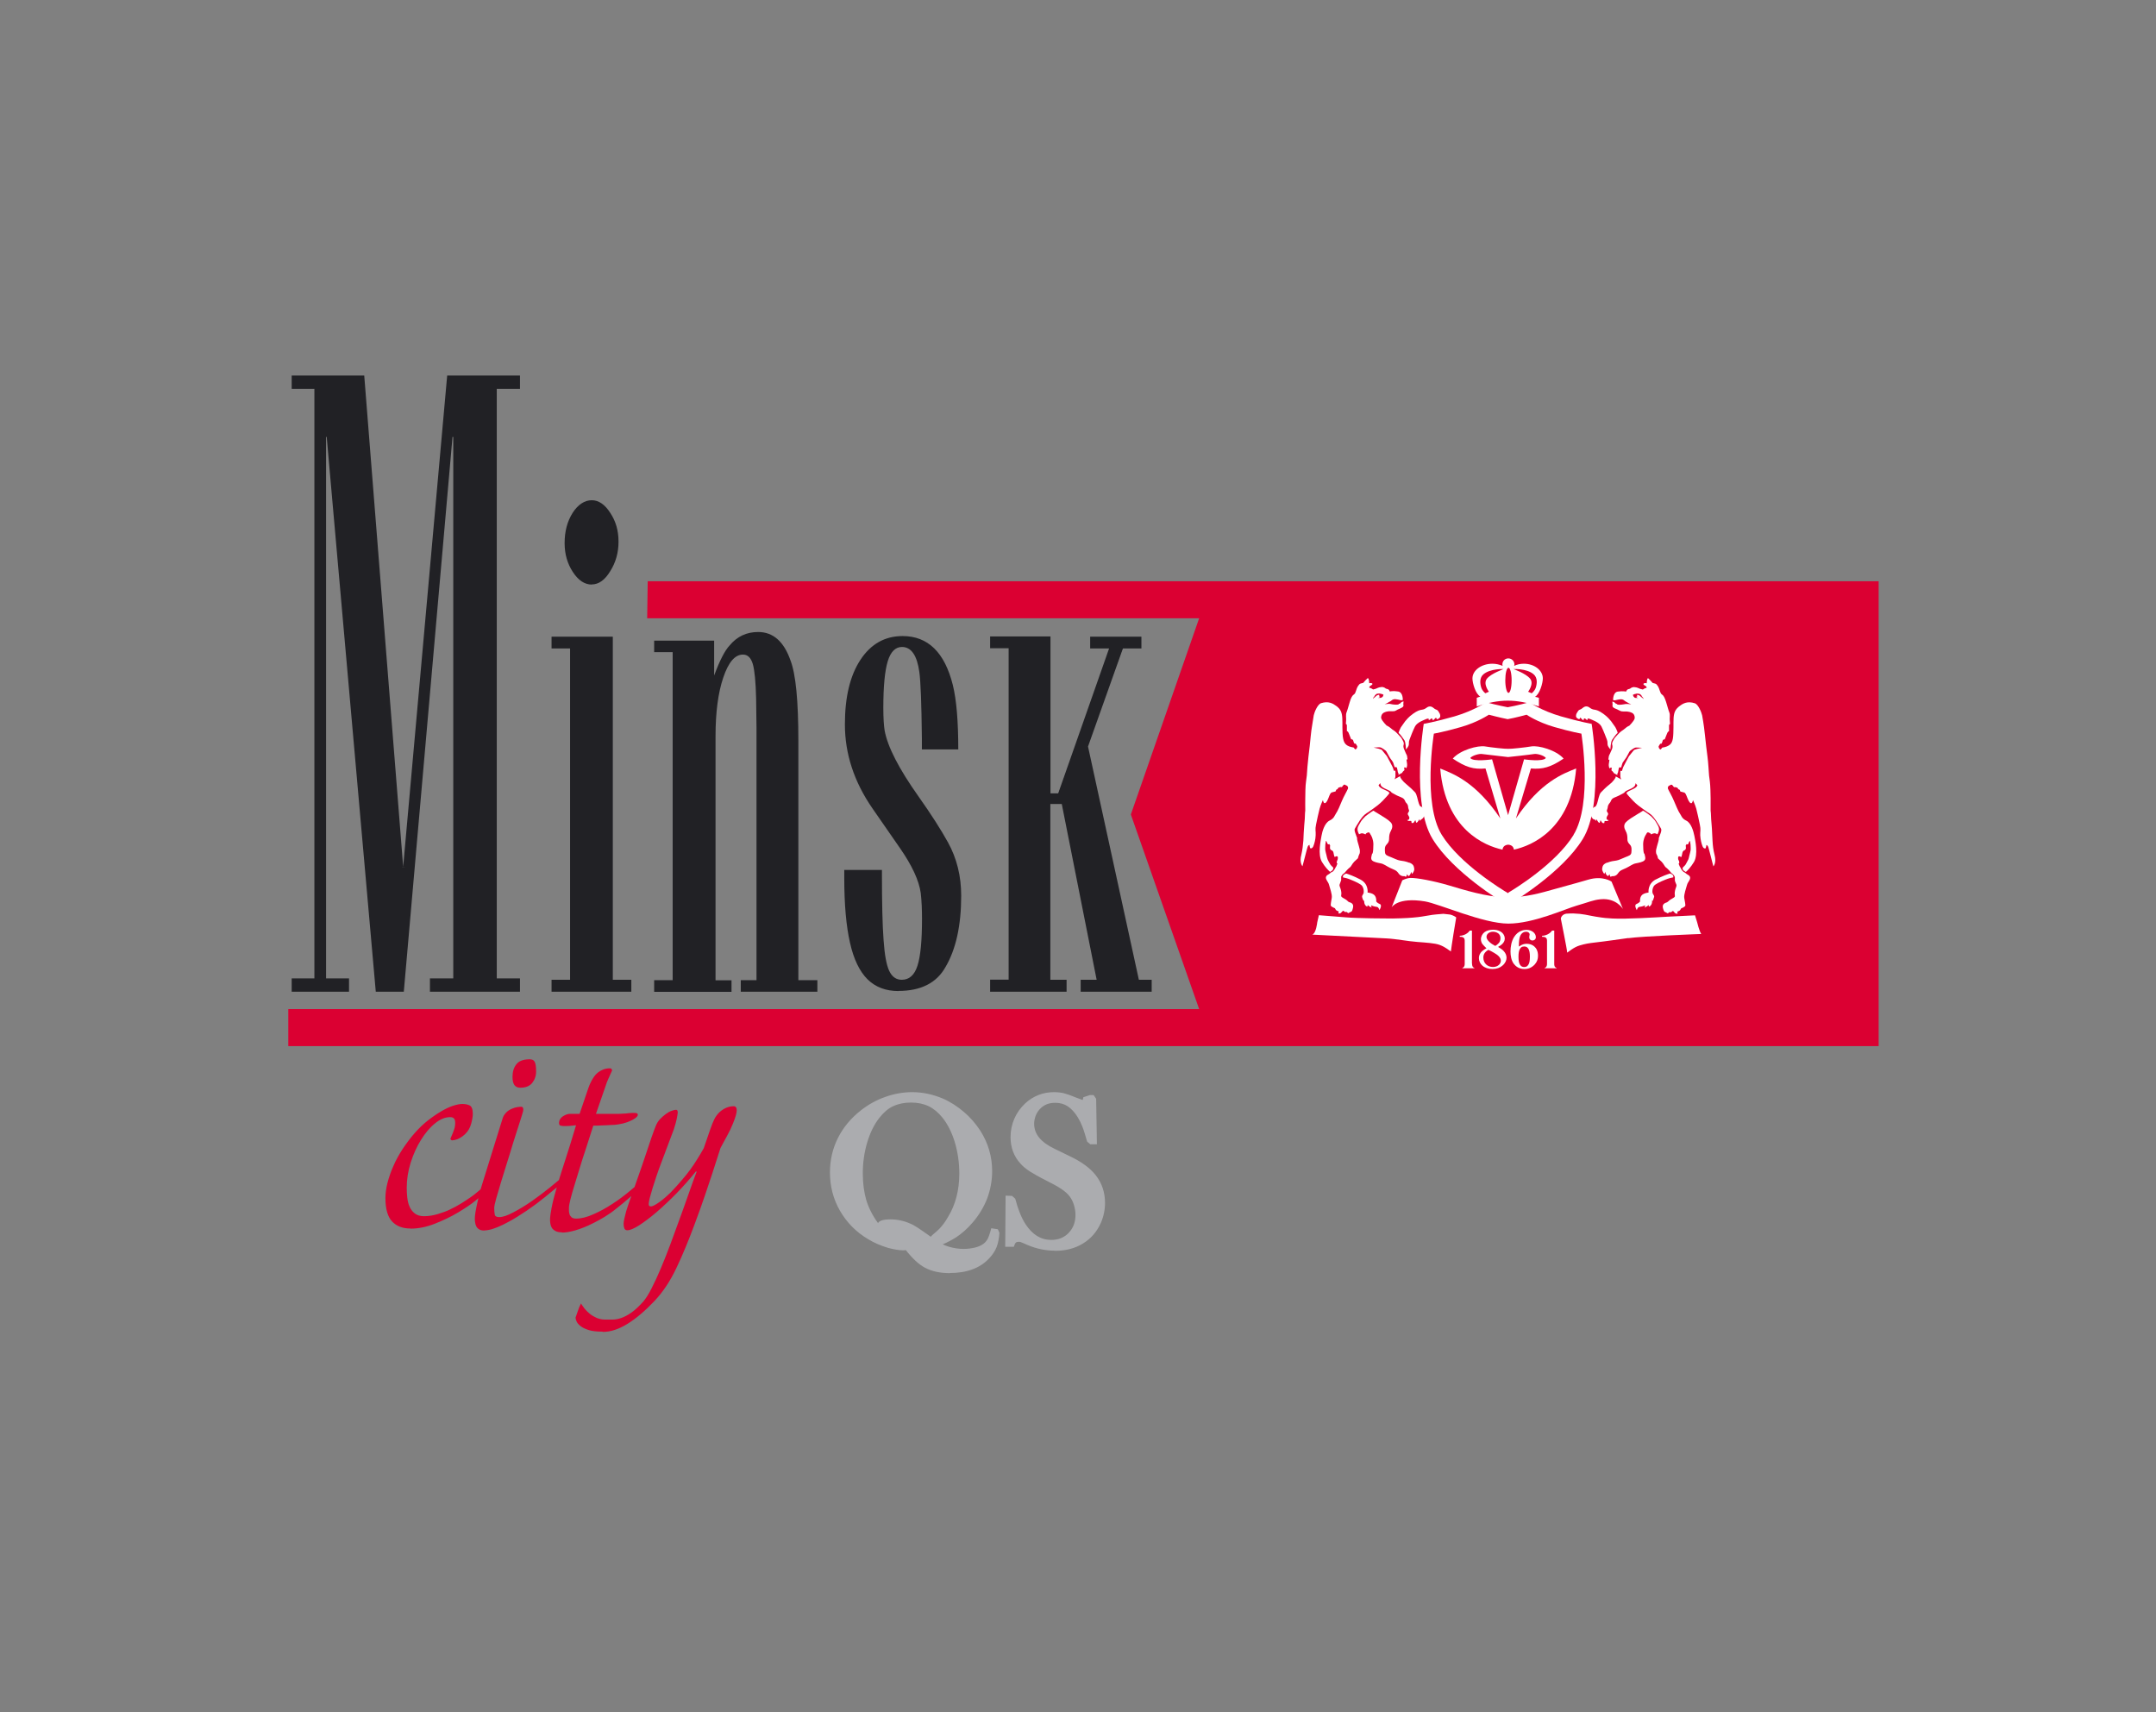 <svg width="170" height="135" viewBox="0 0 170 135" fill="none" xmlns="http://www.w3.org/2000/svg">
<rect x="0" y="0" width="170" height="135" fill="#808080" stroke="none"/>
<path fill-rule="evenodd" clip-rule="evenodd" d="M28.611 29.719L31.691 68.349H31.921L35.371 29.719H40.891V30.539H39.061V77.259H40.891V78.079H34.021V77.259H35.861V34.329H35.641L35.561 34.439L31.721 78.079H29.731L25.871 34.329H25.651L25.601 34.439V77.249H27.411V78.069H23.121V77.249H24.911V30.539H23.121V29.719H28.621H28.611ZM46.661 39.559C47.171 39.559 47.621 39.879 48.021 40.499C48.431 41.139 48.651 41.879 48.651 42.709C48.651 43.539 48.441 44.319 48.021 44.969C47.621 45.629 47.161 45.959 46.661 45.959C46.161 45.959 45.671 45.639 45.261 45.019C44.841 44.379 44.631 43.629 44.631 42.809C44.631 41.909 44.831 41.129 45.241 40.489C45.641 39.869 46.121 39.549 46.651 39.549M59.791 49.949C60.921 49.949 61.721 50.659 62.231 52.109C62.631 53.189 62.841 55.299 62.841 58.379V77.409H64.341V78.089H58.531V77.409H59.771V57.429L59.741 55.099C59.711 53.769 59.621 52.849 59.481 52.339C59.321 51.789 59.021 51.509 58.591 51.509C57.911 51.509 57.361 52.149 56.931 53.399C56.521 54.609 56.311 56.179 56.311 58.069V77.419H57.571V78.099H51.721V77.419H53.181V51.329H51.721V50.649H56.221V53.919L56.451 53.319C56.891 52.149 57.291 51.359 57.651 50.989C58.221 50.309 58.941 49.959 59.821 49.959M71.171 50.249C73.131 50.249 74.391 51.479 75.021 54.019C75.301 55.159 75.441 56.819 75.451 58.949H72.811V58.189C72.781 55.439 72.711 53.679 72.611 52.949C72.421 51.569 71.931 50.869 71.131 50.869C70.571 50.869 70.151 51.279 69.901 52.069C69.661 52.839 69.551 54.049 69.551 55.779C69.551 56.589 69.581 57.169 69.651 57.569C69.891 58.869 70.791 60.639 72.341 62.829C73.341 64.239 74.121 65.459 74.661 66.449C75.341 67.679 75.681 69.069 75.681 70.589C75.681 72.899 75.271 74.769 74.461 76.159C73.781 77.369 72.561 77.979 70.851 77.979C69.871 77.979 69.071 77.679 68.471 77.079C67.861 76.479 67.401 75.519 67.121 74.239C66.821 72.939 66.681 71.229 66.681 69.159V68.659H69.421V68.809C69.421 71.139 69.461 72.909 69.551 74.079C69.631 75.249 69.781 76.089 70.011 76.569C70.251 77.069 70.621 77.329 71.101 77.329C71.741 77.329 72.201 76.929 72.451 76.149C72.691 75.409 72.821 74.149 72.821 72.399C72.821 71.649 72.791 70.969 72.721 70.359C72.581 69.349 72.031 68.149 71.071 66.779L68.901 63.649C67.471 61.569 66.741 59.359 66.741 57.069C66.741 54.959 67.141 53.269 67.941 52.049C68.741 50.839 69.831 50.229 71.171 50.229M82.701 50.309V62.679H83.431L87.601 51.029H86.071V50.329H89.881V51.029H88.541L85.681 58.829L89.681 77.279L90.691 77.359V78.069H85.331V77.369H86.611L83.831 63.359L82.821 63.269H82.701V77.369H83.981V78.069H78.171V77.369H79.631V51.009H78.171V50.309H82.701ZM48.201 50.319V77.369H49.661V78.069H43.601V77.369H45.061V51.019H43.601V50.319H48.201Z" fill="#212125"/>
<path d="M51.82 77.969V77.519H53.28V51.199H51.82V50.749H56.09V54.539L56.54 53.339C56.97 52.179 57.37 51.409 57.72 51.039C58.26 50.379 58.94 50.059 59.79 50.059C60.87 50.059 61.63 50.739 62.12 52.149C62.52 53.219 62.72 55.309 62.72 58.369V77.509H64.22V77.959H58.64V77.509H59.88V57.399L59.85 55.069C59.82 53.719 59.73 52.809 59.58 52.289C59.36 51.529 58.92 51.379 58.58 51.379C57.84 51.379 57.26 52.019 56.81 53.349C56.4 54.579 56.19 56.159 56.19 58.059V77.519H57.45V77.969H51.83M23.23 77.959V77.369H25.02V30.429H23.23V29.839H28.5L31.57 68.359H32.03L35.48 29.839H40.78V30.429H38.95V77.379H40.78V77.969H34.14V77.379H35.98V34.219H35.47L35.45 34.429L31.62 77.959H29.84L25.99 34.429L25.92 34.219H25.48V77.379H27.29V77.969H23.23M43.72 77.959V77.489H45.18V50.909H43.72V50.439H48.09V77.489H49.55V77.959H43.72ZM78.29 77.959V77.489H79.75V50.899H78.29V50.429H82.59V62.789H83.6L83.65 62.639L87.66 51.219L87.77 50.909H86.19V50.439H89.76V50.909H88.37L88.31 51.069L85.56 58.799L85.54 58.859V58.919L89.56 77.309L89.6 77.489H90.56V77.959H85.43V77.489H86.74L86.68 77.219L83.93 63.349L83.89 63.159H82.57V77.489H83.85V77.959H78.27M70.84 77.899C69.88 77.899 69.13 77.619 68.54 77.039C67.95 76.449 67.5 75.519 67.22 74.259C66.93 72.969 66.78 71.259 66.78 69.199V68.809H69.29V68.849C69.29 71.179 69.33 72.949 69.42 74.119C69.5 75.329 69.65 76.159 69.89 76.649C70.15 77.199 70.56 77.469 71.08 77.469C71.56 77.469 72.2 77.249 72.54 76.209C72.79 75.449 72.91 74.209 72.91 72.429C72.91 71.669 72.88 70.979 72.81 70.369C72.67 69.349 72.11 68.129 71.15 66.739L68.98 63.609C67.56 61.549 66.84 59.359 66.84 57.099C66.84 55.009 67.24 53.349 68.03 52.139C68.82 50.939 69.85 50.359 71.17 50.359C73.07 50.359 74.29 51.569 74.91 54.049C75.18 55.159 75.32 56.769 75.33 58.839H72.92V58.199C72.89 55.449 72.82 53.689 72.72 52.949C72.52 51.499 71.99 50.769 71.12 50.769C70.5 50.769 70.05 51.199 69.78 52.059C69.54 52.839 69.42 54.069 69.42 55.799C69.42 56.599 69.45 57.209 69.52 57.619C69.76 58.939 70.67 60.719 72.23 62.919C73.22 64.319 74 65.529 74.55 66.529C75.22 67.739 75.56 69.119 75.56 70.619C75.56 72.909 75.15 74.769 74.35 76.139C73.68 77.329 72.53 77.899 70.84 77.899ZM46.66 45.849C46.18 45.849 45.75 45.559 45.36 44.959C44.96 44.339 44.75 43.619 44.75 42.809C44.75 41.939 44.95 41.179 45.34 40.559C45.73 39.959 46.16 39.669 46.66 39.669C47.16 39.669 47.55 39.959 47.93 40.559C48.33 41.179 48.54 41.899 48.54 42.709C48.54 43.519 48.34 44.279 47.93 44.909C47.55 45.539 47.14 45.849 46.67 45.849M51.59 78.199H57.68V77.289H56.42V58.049C56.42 56.169 56.62 54.629 57.03 53.419C57.44 52.209 57.95 51.609 58.58 51.609C58.96 51.609 59.21 51.859 59.36 52.359C59.5 52.849 59.59 53.769 59.62 55.079L59.65 57.409V77.279H58.41V78.189H64.45V77.279H62.95V58.369C62.95 55.269 62.75 53.159 62.33 52.069C61.81 50.579 60.96 49.829 59.78 49.829C58.87 49.829 58.12 50.179 57.53 50.889C57.16 51.279 56.75 52.069 56.31 53.259V50.509H51.58V51.419H53.04V77.279H51.58V78.189L51.59 78.199ZM23 78.189H27.52V77.139H25.71V34.449H25.76L29.63 78.189H31.84L35.68 34.449H35.74V77.139H33.9V78.189H41V77.139H39.17V30.659H41V29.609H35.26L31.79 68.339L28.72 29.609H23V30.659H24.79V77.139H23V78.189ZM43.49 78.189H49.78V77.249H48.32V50.199H43.49V51.129H44.95V77.249H43.49V78.189ZM78.06 78.189H84.1V77.249H82.82V63.389H83.72L86.47 77.249H85.21V78.189H90.81V77.249H89.8L85.79 58.859L88.54 51.129H90V50.199H85.96V51.129H87.45L83.44 62.549H82.83V50.179H78.07V51.109H79.53V77.239H78.07V78.179L78.06 78.189ZM70.84 78.129C72.61 78.129 73.85 77.499 74.55 76.249C75.38 74.839 75.79 72.959 75.79 70.619C75.79 69.069 75.44 67.669 74.75 66.419C74.19 65.409 73.42 64.199 72.42 62.789C70.87 60.599 69.98 58.869 69.75 57.579C69.69 57.189 69.65 56.599 69.65 55.799C69.65 54.109 69.77 52.879 70 52.129C70.23 51.379 70.61 51.009 71.12 51.009C71.85 51.009 72.31 51.669 72.49 52.989C72.59 53.699 72.66 55.439 72.69 58.219V59.089H75.56C75.56 56.879 75.42 55.179 75.13 54.009C74.49 51.439 73.17 50.149 71.17 50.149C69.77 50.149 68.66 50.779 67.84 52.029C67.02 53.279 66.62 54.979 66.62 57.109C66.62 59.429 67.34 61.639 68.8 63.749L70.97 66.879C71.92 68.249 72.46 69.419 72.6 70.409C72.67 71.019 72.7 71.699 72.7 72.439C72.7 74.179 72.58 75.419 72.34 76.149C72.1 76.889 71.69 77.249 71.1 77.249C70.67 77.249 70.34 77.019 70.12 76.559C69.9 76.099 69.75 75.289 69.67 74.119C69.58 72.939 69.54 71.179 69.54 68.859V68.589H66.57V69.209C66.57 71.299 66.72 73.009 67.02 74.319C67.31 75.629 67.78 76.589 68.4 77.209C69.03 77.829 69.84 78.139 70.86 78.139M46.66 46.079C47.21 46.079 47.7 45.729 48.12 45.029C48.55 44.349 48.77 43.579 48.77 42.709C48.77 41.839 48.56 41.099 48.12 40.439C47.7 39.779 47.21 39.439 46.66 39.439C46.11 39.439 45.58 39.769 45.15 40.439C44.73 41.109 44.52 41.889 44.52 42.819C44.52 43.669 44.73 44.429 45.17 45.099C45.6 45.759 46.1 46.089 46.66 46.089" fill="#212125"/>
<path fill-rule="evenodd" clip-rule="evenodd" d="M148.061 45.898H51.141L51.101 48.678H94.651L89.241 64.218L94.651 79.628H22.801V82.408H148.061V45.898Z" fill="#DB0032"/>
<path d="M148.061 45.898H51.141L51.101 48.678H94.651L89.241 64.218L94.651 79.628H22.801V82.408H148.061V45.898Z" stroke="#DB0032" stroke-width="0.14" stroke-miterlimit="10"/>
<path d="M74.901 100.379C74.131 100.379 73.471 100.239 72.931 99.949C72.441 99.689 71.951 99.229 71.421 98.559C71.351 98.579 71.281 98.579 71.201 98.579C70.871 98.579 70.441 98.499 70.001 98.379C69.441 98.209 68.921 97.989 68.451 97.699C67.501 97.139 66.761 96.379 66.231 95.459C65.701 94.539 65.441 93.519 65.441 92.439C65.441 91.469 65.651 90.559 66.071 89.719C66.491 88.889 67.101 88.149 67.901 87.529C68.481 87.079 69.121 86.719 69.821 86.479C70.521 86.229 71.231 86.109 71.921 86.109C72.741 86.109 73.551 86.279 74.331 86.609C74.931 86.869 75.481 87.229 75.991 87.659C76.501 88.089 76.931 88.589 77.291 89.139C77.921 90.119 78.231 91.199 78.231 92.339C78.231 93.089 78.091 93.809 77.841 94.489C77.571 95.179 77.191 95.809 76.691 96.389C76.281 96.869 75.841 97.259 75.381 97.559C75.061 97.759 74.711 97.949 74.331 98.109C74.491 98.179 74.661 98.249 74.831 98.299C75.211 98.409 75.591 98.469 75.971 98.469C76.291 98.469 76.601 98.429 76.891 98.359C77.161 98.289 77.381 98.189 77.541 98.069C77.671 97.969 77.781 97.849 77.861 97.709C77.941 97.569 78.011 97.359 78.091 97.099L78.161 96.839L78.681 96.919L78.801 97.199C78.781 97.629 78.701 98.009 78.581 98.329C78.451 98.649 78.251 98.949 77.971 99.239C77.261 99.989 76.221 100.369 74.901 100.369M70.201 96.139C70.741 96.139 71.261 96.249 71.741 96.459C71.941 96.539 72.161 96.659 72.381 96.809C72.591 96.949 72.931 97.179 73.391 97.509C73.491 97.369 73.791 97.159 74.031 96.919C74.271 96.679 74.521 96.359 74.751 95.949C75.341 94.989 75.641 93.839 75.641 92.529C75.641 91.669 75.521 90.849 75.291 90.069C75.061 89.309 74.741 88.659 74.321 88.129C73.991 87.719 73.621 87.409 73.231 87.219C72.831 87.029 72.361 86.929 71.831 86.929C71.301 86.929 70.821 87.029 70.421 87.219C70.031 87.399 69.671 87.709 69.341 88.129C68.931 88.649 68.611 89.299 68.381 90.069C68.151 90.839 68.031 91.659 68.031 92.519C68.031 93.309 68.131 94.019 68.311 94.639C68.501 95.249 68.811 95.859 69.231 96.429C69.361 96.199 69.781 96.139 70.201 96.139ZM83.201 98.609C82.451 98.609 81.721 98.459 81.021 98.159C80.681 98.009 80.491 97.929 80.421 97.909C80.391 97.909 80.351 97.909 80.321 97.909C80.141 97.909 80.071 97.959 80.011 98.109L79.941 98.299H79.261L79.291 94.269L79.801 94.289L80.051 94.509C80.271 95.349 80.541 96.019 80.851 96.499C81.401 97.349 82.071 97.759 82.891 97.759C83.451 97.759 83.901 97.579 84.261 97.209C84.621 96.829 84.801 96.369 84.801 95.789C84.801 95.529 84.761 95.279 84.681 95.009C84.601 94.749 84.491 94.529 84.351 94.339C84.211 94.149 84.001 93.959 83.741 93.779C83.461 93.579 83.021 93.339 82.441 93.049C81.901 92.779 81.491 92.539 81.201 92.359C80.901 92.159 80.651 91.959 80.471 91.749C79.941 91.179 79.681 90.469 79.681 89.649C79.681 89.149 79.781 88.659 79.981 88.199C80.181 87.739 80.471 87.339 80.831 86.999C81.471 86.409 82.241 86.109 83.111 86.109C83.391 86.109 83.661 86.139 83.901 86.199C84.131 86.259 84.451 86.369 84.831 86.529C85.101 86.629 85.271 86.699 85.371 86.729L85.421 86.509L85.941 86.339H86.231L86.431 86.629L86.491 90.219H85.971L85.721 90.009C85.571 89.489 85.451 89.089 85.341 88.819C85.241 88.559 85.121 88.319 84.981 88.089C84.741 87.699 84.471 87.409 84.181 87.219C83.901 87.039 83.581 86.949 83.201 86.949C82.671 86.949 82.261 87.129 81.951 87.489C81.821 87.639 81.721 87.809 81.651 87.999C81.581 88.199 81.541 88.409 81.541 88.599C81.541 89.419 82.071 90.059 83.161 90.579L84.331 91.149C85.271 91.589 85.961 92.099 86.391 92.649C86.881 93.269 87.131 94.009 87.131 94.839C87.131 95.379 87.021 95.919 86.801 96.419C86.491 97.119 86.011 97.669 85.381 98.049C84.761 98.429 84.021 98.619 83.191 98.619" fill="#ABACAF"/>
<path d="M41.76 83.629C41.94 83.629 42 83.709 42.03 83.759C42.08 83.839 42.14 84.039 42.14 84.479C42.14 84.809 42.05 85.079 41.86 85.319C41.68 85.539 41.4 85.649 41.01 85.649C40.8 85.649 40.51 85.569 40.51 84.909C40.51 84.519 40.6 84.219 40.78 83.989C40.96 83.769 41.26 83.649 41.7 83.639H41.76V83.629ZM48.1 84.359C48.1 84.359 48.15 84.359 48.15 84.429L47.92 84.909L47.74 85.319C47.7 85.439 46.84 87.939 46.84 87.939H48.82L49.82 87.869H50.05C50.17 87.909 50.15 88.009 49.85 88.169C49.74 88.239 49.59 88.299 49.41 88.369C49.22 88.439 49 88.489 48.73 88.529C48.55 88.559 48.35 88.579 48.13 88.579L47.48 88.609C47.25 88.619 47.01 88.629 46.78 88.629L46.59 88.949L46.04 90.639C45.9 91.069 45.75 91.529 45.6 92.019L45.19 93.369C45.05 93.819 44.95 94.189 44.87 94.509C44.78 94.849 44.75 95.069 44.75 95.209V95.409C44.75 95.519 44.76 95.619 44.79 95.729C44.82 95.849 44.89 95.949 44.98 96.039C45.08 96.129 45.23 96.179 45.42 96.179C45.83 96.179 46.3 96.059 46.82 95.829C47.33 95.599 47.84 95.319 48.35 94.989C48.86 94.649 49.34 94.289 49.77 93.919L49.81 93.879L49.7 94.199C49.21 94.599 48.53 95.149 48.53 95.149C47.91 95.659 47.27 96.009 46.74 96.279C46.21 96.549 45.72 96.739 45.3 96.859C44.9 96.969 44.56 97.029 44.29 97.029C44.1 97.029 43.95 96.999 43.84 96.949C43.73 96.889 43.66 96.819 43.6 96.739C43.55 96.659 43.51 96.569 43.5 96.469C43.48 96.359 43.47 96.269 43.47 96.169C43.47 95.959 43.51 95.649 43.59 95.239C43.67 94.819 43.8 94.299 43.99 93.669C44.14 93.149 44.27 92.709 44.39 92.349L45.09 90.179C45.21 89.789 45.59 88.579 45.59 88.579L45.01 88.629C44.9 88.639 44.79 88.649 44.69 88.649H44.43C44.37 88.649 44.31 88.649 44.24 88.629C44.21 88.349 44.29 88.209 44.47 88.099C44.65 87.989 44.82 87.929 44.96 87.929H45.72L46.52 85.819C46.63 85.499 46.77 85.209 46.94 84.959C47.1 84.719 47.32 84.539 47.58 84.439C47.73 84.369 47.91 84.339 48.1 84.339M36.44 87.169C36.64 87.169 36.81 87.199 36.97 87.269C37.12 87.339 37.16 87.609 37.16 87.829C37.16 88.009 37.12 88.269 37.03 88.579C36.95 88.879 36.79 89.149 36.56 89.359C36.36 89.539 36.18 89.659 36.01 89.719C35.81 89.789 35.7 89.799 35.65 89.799L35.79 89.389C35.89 89.149 35.95 88.949 35.97 88.819C35.98 88.699 35.99 88.599 35.99 88.529C35.99 88.349 35.96 88.219 35.88 88.129C35.8 88.029 35.67 87.979 35.48 87.979C35.06 87.979 34.63 88.159 34.21 88.509C33.8 88.849 33.42 89.299 33.09 89.839C32.76 90.369 32.48 90.979 32.27 91.649C32.06 92.309 31.95 92.989 31.95 93.659C31.95 93.889 31.96 94.149 31.99 94.419C32.02 94.699 32.08 94.949 32.18 95.179C32.28 95.409 32.43 95.599 32.62 95.759C32.83 95.919 33.1 95.999 33.43 95.999C33.79 95.999 34.16 95.939 34.56 95.829C34.94 95.709 35.24 95.609 35.47 95.499C35.82 95.329 36.14 95.159 36.43 94.979C36.72 94.799 36.96 94.639 37.17 94.499C37.38 94.349 37.54 94.229 37.65 94.129L37.98 93.859L37.79 93.739L38 93.849C38 93.849 38.72 91.509 39.01 90.579L39.76 88.169C39.79 88.059 39.87 87.939 39.97 87.819C40.08 87.689 40.24 87.589 40.44 87.499C40.56 87.449 40.69 87.419 40.81 87.389C40.93 87.369 41.03 87.359 41.12 87.359C41.15 87.489 41.15 87.559 41.08 87.779L40.34 90.069C40.19 90.559 39.32 93.349 39.32 93.349C39.19 93.769 39.09 94.139 39 94.459C38.9 94.819 38.85 95.069 38.85 95.199C38.85 95.429 38.86 95.609 38.89 95.749C38.92 95.889 39.02 96.049 39.36 96.049C39.65 96.049 40.05 95.919 40.54 95.659C41.02 95.409 41.51 95.099 42.02 94.749C42.53 94.399 43 94.039 43.45 93.679L43.86 93.339L43.79 93.559L43.67 93.639L42.92 94.249C42.66 94.449 42.41 94.649 42.16 94.839C41.91 95.029 41.67 95.199 41.45 95.349C40.95 95.679 40.51 95.959 40.14 96.159C39.77 96.359 39.46 96.519 39.19 96.629C38.93 96.729 38.72 96.799 38.56 96.839C38.37 96.879 38.26 96.889 38.2 96.889C38.05 96.889 37.94 96.859 37.86 96.809C37.78 96.759 37.71 96.689 37.67 96.609C37.63 96.529 37.6 96.429 37.59 96.329C37.58 96.219 37.57 96.119 37.57 96.029C37.57 95.919 37.58 95.769 37.61 95.579C37.64 95.379 37.68 95.159 37.74 94.909L37.85 94.449L37.63 94.399L37.39 94.599C37.08 94.859 36.67 95.139 36.05 95.509C35.52 95.829 34.93 96.109 34.24 96.379C33.59 96.629 32.96 96.759 32.36 96.759C31.76 96.759 31.33 96.589 31 96.249C30.67 95.899 30.5 95.309 30.5 94.489C30.5 94.129 30.55 93.739 30.66 93.319C30.76 92.899 30.91 92.469 31.11 92.019C31.3 91.589 31.54 91.139 31.84 90.679C32.13 90.229 32.46 89.799 32.81 89.409C33.13 89.049 33.47 88.729 33.82 88.449C34.17 88.169 34.52 87.939 34.86 87.739C35.2 87.539 35.51 87.399 35.78 87.309C36.04 87.219 36.26 87.169 36.45 87.169M57.85 87.329C57.85 87.329 57.97 87.329 57.97 87.539C57.97 87.729 57.88 88.059 57.68 88.539C57.55 88.859 57.38 89.199 57.2 89.529L56.7 90.449L56.03 92.529C55.88 93.009 55.69 93.589 55.45 94.249C55.22 94.909 54.94 95.689 54.61 96.589C54.17 97.779 53.71 98.899 53.23 99.909C52.75 100.919 52.17 101.799 51.51 102.509C50.77 103.279 50.07 103.879 49.4 104.289C48.75 104.699 48.13 104.899 47.54 104.899C47.09 104.899 46.75 104.859 46.49 104.769C46.22 104.679 46.02 104.589 45.88 104.469C45.74 104.359 45.66 104.249 45.62 104.149C45.56 104.009 45.55 103.939 45.55 103.899C45.6 103.799 45.66 103.629 45.72 103.409C45.77 103.269 45.82 103.139 45.87 103.009C45.92 103.079 45.97 103.149 46.04 103.229C46.16 103.389 46.3 103.529 46.48 103.669C46.65 103.809 46.84 103.919 47.05 104.009C47.27 104.109 47.5 104.149 47.74 104.149H48.34C48.56 104.149 48.79 104.109 49.06 104.019C49.31 103.939 49.59 103.789 49.89 103.589C50.18 103.389 50.51 103.079 50.87 102.679C51.07 102.439 51.29 102.089 51.53 101.619C51.77 101.159 52.02 100.629 52.27 100.029C52.52 99.429 52.78 98.779 53.03 98.099C53.28 97.419 53.54 96.739 53.78 96.049C54.03 95.369 54.26 94.709 54.48 94.089C54.7 93.459 54.9 92.909 55.09 92.419L55.13 92.299L54.93 92.249L54.82 92.289C54.37 92.849 53.88 93.409 53.3 93.999C52.76 94.549 52.24 95.049 51.74 95.479C51.25 95.899 50.79 96.249 50.37 96.519C49.97 96.769 49.68 96.899 49.49 96.899C49.32 96.729 49.31 96.619 49.31 96.499C49.31 96.419 49.33 96.289 49.36 96.109C49.4 95.939 49.44 95.749 49.5 95.539C49.56 95.339 49.62 95.129 49.69 94.929L50.45 92.749C50.65 92.179 51.48 89.709 51.48 89.709C51.62 89.299 51.73 89.009 51.8 88.829C51.87 88.629 51.97 88.469 52.1 88.319C52.23 88.169 52.38 88.039 52.54 87.929C52.7 87.819 52.84 87.739 52.98 87.689C53.12 87.639 53.22 87.619 53.29 87.619C53.29 87.819 53.27 87.979 53.22 88.189C53.17 88.389 53.1 88.669 52.99 88.999C52.62 89.969 52.29 90.849 51.99 91.649C51.86 91.999 51.74 92.339 51.62 92.689C51.5 93.039 51.4 93.359 51.31 93.659C51.22 93.949 51.14 94.209 51.09 94.439C51.03 94.659 51 94.819 51 94.919V94.949L51.04 95.119C51.09 95.189 51.16 95.219 51.27 95.239C51.37 95.239 51.48 95.199 51.62 95.129C51.75 95.059 51.9 94.969 52.05 94.849C52.2 94.739 52.35 94.619 52.5 94.489C52.65 94.359 52.78 94.239 52.89 94.129C53.23 93.769 53.52 93.449 53.78 93.149C54.04 92.849 54.27 92.569 54.46 92.299C54.66 92.019 54.85 91.749 55.01 91.469C55.18 91.199 55.35 90.909 55.52 90.609L56.05 89.079C56.16 88.769 56.26 88.509 56.36 88.319C56.45 88.119 56.58 87.959 56.75 87.799C57.08 87.509 57.42 87.359 57.79 87.359" fill="#DB0032"/>
<path d="M47.541 104.78C47.101 104.78 46.771 104.74 46.521 104.66C46.271 104.58 46.081 104.49 45.961 104.38C45.841 104.28 45.771 104.19 45.731 104.11C45.691 104.02 45.681 103.97 45.671 103.94C45.721 103.81 45.771 103.65 45.831 103.46C45.851 103.39 45.881 103.32 45.901 103.26C45.921 103.28 45.931 103.3 45.951 103.32C46.071 103.48 46.231 103.63 46.411 103.77C46.591 103.91 46.791 104.03 47.011 104.13C47.251 104.23 47.491 104.28 47.741 104.28H48.341C48.571 104.28 48.811 104.24 49.101 104.14C49.361 104.05 49.641 103.9 49.951 103.69C50.261 103.48 50.591 103.17 50.951 102.76C51.161 102.52 51.381 102.16 51.631 101.68C51.871 101.23 52.111 100.7 52.371 100.08C52.611 99.519 52.861 98.889 53.141 98.15C53.391 97.46 53.651 96.779 53.891 96.1C54.141 95.419 54.371 94.76 54.591 94.129C54.811 93.51 55.011 92.95 55.191 92.46L55.281 92.23L55.041 92.159L54.981 92.139L54.831 92.09L54.731 92.21C54.531 92.469 54.311 92.719 54.081 92.98C54.281 92.74 54.451 92.519 54.591 92.32C54.791 92.04 54.981 91.76 55.151 91.48C55.321 91.2 55.491 90.919 55.681 90.57L56.201 89.059C56.311 88.76 56.411 88.499 56.501 88.309C56.591 88.129 56.711 87.969 56.861 87.829C57.171 87.549 57.481 87.409 57.821 87.4C57.821 87.4 57.841 87.419 57.841 87.51C57.841 87.629 57.791 87.889 57.561 88.46C57.431 88.769 57.271 89.1 57.091 89.439L56.791 89.999L56.571 90.4L56.471 90.7L56.301 91.24L56.141 91.74L55.911 92.45C55.751 92.93 55.561 93.51 55.331 94.169C55.101 94.829 54.821 95.609 54.491 96.51C54.061 97.7 53.591 98.809 53.111 99.82C52.641 100.82 52.071 101.68 51.411 102.38C50.681 103.14 49.981 103.73 49.321 104.14C48.691 104.54 48.081 104.74 47.521 104.74M44.311 96.95C44.141 96.95 44.011 96.93 43.921 96.879C43.831 96.829 43.761 96.769 43.721 96.71C43.671 96.639 43.651 96.57 43.631 96.48C43.611 96.379 43.601 96.29 43.601 96.2C43.601 96.059 43.621 95.79 43.721 95.29C43.801 94.87 43.931 94.34 44.111 93.719C44.261 93.2 44.391 92.769 44.511 92.409C44.591 92.159 44.671 91.919 44.751 91.669L44.851 91.34C44.961 90.99 45.081 90.62 45.211 90.24C45.331 89.85 45.481 89.37 45.661 88.79L45.761 88.46L45.421 88.49L45.221 88.51L45.011 88.529C44.911 88.54 44.811 88.549 44.701 88.549H44.441C44.441 88.549 44.371 88.549 44.331 88.54C44.331 88.4 44.401 88.299 44.531 88.21C44.691 88.109 44.841 88.059 44.961 88.059H45.891L45.941 87.9L46.631 85.87C46.741 85.559 46.881 85.279 47.041 85.029C47.191 84.809 47.391 84.65 47.641 84.549C47.751 84.499 47.871 84.469 48.001 84.469L47.911 84.669L47.831 84.84L47.771 84.96L47.711 85.1L47.631 85.279C47.591 85.389 47.541 85.529 47.491 85.689L46.781 87.74L46.681 88.049H48.271C48.451 88.049 48.631 88.049 48.831 88.049C49.021 88.049 49.211 88.029 49.391 88.019C49.561 88.01 49.711 87.999 49.831 87.99C49.881 87.99 49.921 87.99 49.961 87.99C49.921 88.019 49.861 88.049 49.791 88.09C49.691 88.15 49.551 88.21 49.381 88.269C49.201 88.329 48.981 88.379 48.721 88.419C48.541 88.45 48.351 88.46 48.131 88.469C47.911 88.469 47.691 88.49 47.481 88.499C47.251 88.51 47.011 88.519 46.781 88.519H46.611L46.561 88.68L46.401 89.159L46.321 89.419L46.111 90.059L45.941 90.6C45.801 91.04 45.651 91.499 45.501 91.98C45.351 92.46 45.211 92.919 45.081 93.35C44.951 93.779 44.841 94.159 44.761 94.49C44.671 94.829 44.631 95.07 44.631 95.21V95.409C44.631 95.519 44.641 95.639 44.681 95.749C44.711 95.889 44.791 96.01 44.911 96.12C45.031 96.23 45.211 96.29 45.431 96.29C45.861 96.29 46.341 96.169 46.881 95.93C47.391 95.7 47.911 95.419 48.431 95.079C48.491 95.04 48.551 94.999 48.611 94.96C48.571 94.99 48.531 95.029 48.481 95.07C47.861 95.57 47.241 95.919 46.711 96.189C46.191 96.45 45.711 96.65 45.291 96.769C44.901 96.879 44.571 96.93 44.311 96.93M38.211 96.79C38.091 96.79 37.991 96.769 37.931 96.719C37.861 96.669 37.821 96.62 37.791 96.57C37.751 96.49 37.731 96.409 37.721 96.329C37.711 96.219 37.701 96.129 37.701 96.029C37.701 95.93 37.711 95.79 37.741 95.59C37.771 95.389 37.811 95.18 37.871 94.93L37.921 94.73L37.981 94.469L38.131 93.87C38.171 93.73 38.211 93.6 38.251 93.48L38.271 93.419C38.561 92.48 38.841 91.549 39.141 90.62C39.431 89.689 39.681 88.889 39.891 88.21C39.921 88.12 39.981 88.01 40.081 87.9C40.181 87.79 40.321 87.689 40.501 87.62C40.621 87.57 40.741 87.54 40.841 87.519C40.921 87.519 40.991 87.499 41.051 87.499C41.051 87.519 41.031 87.6 40.981 87.769L40.951 87.85L40.771 88.4C40.691 88.639 40.601 88.909 40.511 89.21L40.361 89.689L40.241 90.059C40.091 90.549 39.931 91.07 39.761 91.62C39.581 92.169 39.421 92.689 39.271 93.169L39.221 93.34C39.091 93.76 38.981 94.129 38.901 94.439C38.791 94.82 38.741 95.07 38.741 95.219C38.741 95.45 38.751 95.639 38.781 95.79C38.801 95.909 38.901 96.18 39.361 96.18C39.681 96.18 40.081 96.049 40.591 95.779C40.601 95.779 40.621 95.76 40.631 95.76C40.431 95.879 40.241 95.99 40.081 96.079C39.741 96.269 39.421 96.419 39.151 96.54C38.891 96.639 38.681 96.71 38.541 96.74C38.351 96.779 38.261 96.79 38.211 96.79ZM49.511 96.779H49.491C49.461 96.7 49.451 96.609 49.451 96.499C49.451 96.439 49.451 96.34 49.501 96.139C49.541 95.969 49.581 95.779 49.641 95.579C49.691 95.379 49.761 95.18 49.831 94.98L49.911 94.749L50.031 94.4C50.201 93.909 50.391 93.379 50.591 92.799C50.791 92.23 50.971 91.68 51.151 91.159C51.321 90.639 51.481 90.18 51.621 89.76C51.761 89.35 51.871 89.059 51.951 88.87C52.011 88.7 52.101 88.549 52.231 88.409C52.361 88.269 52.501 88.15 52.651 88.04C52.801 87.93 52.931 87.859 53.061 87.809C53.131 87.779 53.191 87.769 53.231 87.76C53.211 87.859 53.191 87.999 53.161 88.169C53.111 88.379 53.041 88.65 52.941 88.969C52.571 89.939 52.231 90.82 51.931 91.629C51.811 91.98 51.691 92.32 51.561 92.669C51.441 93.019 51.341 93.34 51.241 93.639C51.151 93.939 51.071 94.2 51.011 94.419C50.951 94.659 50.921 94.82 50.921 94.919C50.921 95.029 50.941 95.109 50.991 95.2C51.051 95.279 51.141 95.329 51.321 95.35C51.431 95.35 51.551 95.309 51.711 95.219C51.841 95.15 51.991 95.059 52.161 94.93C52.241 94.87 52.331 94.809 52.411 94.74C52.161 94.98 51.911 95.2 51.681 95.4C51.201 95.809 50.741 96.159 50.331 96.419C49.881 96.71 49.651 96.779 49.511 96.779ZM32.371 96.639C31.821 96.639 31.411 96.48 31.091 96.159C30.781 95.84 30.621 95.269 30.621 94.48C30.621 94.129 30.671 93.749 30.771 93.34C30.871 92.919 31.021 92.499 31.211 92.059C31.401 91.629 31.641 91.189 31.931 90.74C32.231 90.29 32.551 89.859 32.891 89.48C33.201 89.12 33.541 88.809 33.881 88.529C34.211 88.269 34.561 88.04 34.901 87.829C35.241 87.629 35.541 87.499 35.791 87.409C36.041 87.329 36.261 87.279 36.431 87.279C36.621 87.279 36.771 87.309 36.921 87.37C36.981 87.4 37.041 87.529 37.041 87.82C37.041 87.939 37.021 88.159 36.921 88.54C36.851 88.82 36.701 89.07 36.491 89.26C36.301 89.43 36.131 89.54 35.981 89.59C35.911 89.609 35.861 89.629 35.811 89.639L35.901 89.409C36.011 89.15 36.071 88.95 36.081 88.799C36.091 88.68 36.101 88.57 36.101 88.499C36.101 88.29 36.051 88.139 35.971 88.029C35.871 87.9 35.711 87.829 35.481 87.829C35.031 87.829 34.581 88.019 34.131 88.379C33.711 88.73 33.321 89.189 32.981 89.74C32.641 90.279 32.361 90.9 32.151 91.579C31.931 92.249 31.821 92.939 31.821 93.62C31.821 93.85 31.831 94.109 31.861 94.389C31.891 94.689 31.951 94.939 32.061 95.189C32.171 95.43 32.321 95.65 32.541 95.82C32.761 95.999 33.061 96.079 33.421 96.079C33.781 96.079 34.171 96.019 34.591 95.909C35.021 95.779 35.301 95.669 35.511 95.57C35.871 95.4 36.191 95.23 36.481 95.04C36.691 94.9 36.881 94.779 37.051 94.669C36.781 94.87 36.441 95.09 35.981 95.359C35.461 95.669 34.871 95.95 34.191 96.219C33.551 96.469 32.931 96.59 32.351 96.59M41.021 85.529C40.891 85.529 40.641 85.529 40.641 84.909C40.641 84.549 40.721 84.269 40.891 84.059C41.041 83.859 41.321 83.76 41.771 83.749C41.911 83.749 41.931 83.799 41.951 83.82C41.981 83.879 42.041 84.04 42.041 84.48C42.041 84.779 41.961 85.029 41.791 85.24C41.631 85.439 41.381 85.529 41.031 85.529M47.541 105.01C48.151 105.01 48.791 104.8 49.471 104.38C50.151 103.96 50.861 103.36 51.601 102.58C52.271 101.87 52.851 101 53.341 99.96C53.831 98.93 54.291 97.809 54.731 96.629C55.061 95.73 55.351 94.95 55.571 94.29C55.801 93.62 55.991 93.049 56.151 92.559C56.301 92.079 56.441 91.669 56.541 91.35C56.651 91.019 56.741 90.74 56.811 90.51C56.961 90.24 57.131 89.93 57.311 89.59C57.501 89.249 57.661 88.919 57.791 88.59C57.991 88.1 58.091 87.749 58.091 87.549C58.091 87.329 58.011 87.219 57.851 87.219C57.451 87.219 57.081 87.379 56.731 87.689C56.561 87.859 56.421 88.04 56.321 88.249C56.221 88.45 56.121 88.71 56.011 89.019L55.491 90.529C55.321 90.829 55.151 91.12 54.981 91.389C54.811 91.659 54.631 91.939 54.431 92.21C54.231 92.48 54.011 92.76 53.751 93.059C53.501 93.359 53.201 93.68 52.871 94.029C52.761 94.139 52.631 94.26 52.481 94.389C52.331 94.519 52.181 94.639 52.031 94.749C51.881 94.859 51.741 94.95 51.611 95.019C51.481 95.09 51.381 95.12 51.321 95.12C51.241 95.109 51.201 95.09 51.181 95.059C51.161 95.029 51.151 94.98 51.151 94.909C51.151 94.829 51.181 94.68 51.231 94.46C51.291 94.24 51.361 93.98 51.451 93.689C51.541 93.4 51.651 93.079 51.761 92.73C51.881 92.379 52.001 92.04 52.131 91.7C52.431 90.889 52.761 90.01 53.131 89.04C53.241 88.7 53.321 88.419 53.361 88.21C53.401 87.999 53.431 87.84 53.441 87.73C53.441 87.579 53.401 87.499 53.311 87.499C53.221 87.499 53.111 87.529 52.961 87.579C52.811 87.629 52.651 87.719 52.491 87.84C52.331 87.96 52.181 88.09 52.031 88.249C51.891 88.4 51.781 88.579 51.701 88.79C51.621 88.969 51.521 89.269 51.371 89.68C51.231 90.09 51.071 90.559 50.901 91.079C50.731 91.6 50.541 92.139 50.341 92.71C50.141 93.29 49.951 93.82 49.781 94.309C49.721 94.49 49.651 94.68 49.571 94.889C49.501 95.1 49.431 95.309 49.371 95.51C49.321 95.71 49.271 95.9 49.231 96.079C49.191 96.26 49.171 96.389 49.171 96.49C49.171 96.629 49.191 96.749 49.231 96.85C49.271 96.95 49.351 96.999 49.471 96.999C49.681 96.999 50.001 96.859 50.411 96.6C50.821 96.329 51.281 95.99 51.781 95.559C52.281 95.129 52.811 94.629 53.351 94.079C53.891 93.519 54.401 92.95 54.871 92.359L54.931 92.379C54.741 92.87 54.541 93.43 54.321 94.059C54.101 94.689 53.871 95.34 53.621 96.019C53.371 96.71 53.121 97.389 52.871 98.07C52.621 98.749 52.361 99.389 52.111 99.99C51.861 100.59 51.611 101.12 51.381 101.57C51.151 102.03 50.931 102.37 50.731 102.61C50.381 103 50.061 103.3 49.771 103.5C49.481 103.7 49.211 103.84 48.971 103.92C48.731 104 48.501 104.04 48.291 104.04H47.691C47.471 104.04 47.261 103.99 47.051 103.91C46.851 103.82 46.661 103.71 46.501 103.58C46.341 103.45 46.201 103.31 46.081 103.16C45.971 103.01 45.871 102.88 45.811 102.77C45.711 102.96 45.631 103.16 45.561 103.37C45.491 103.58 45.431 103.76 45.381 103.89C45.381 103.96 45.411 104.06 45.461 104.18C45.511 104.3 45.611 104.42 45.761 104.54C45.911 104.67 46.131 104.77 46.401 104.86C46.681 104.95 47.041 104.99 47.491 104.99M44.311 97.18C44.591 97.18 44.931 97.129 45.351 97.01C45.771 96.889 46.261 96.7 46.811 96.419C47.361 96.139 47.991 95.79 48.621 95.269C49.271 94.74 49.051 94.939 49.821 94.269L50.071 93.559L49.711 93.859C49.271 94.23 48.801 94.59 48.301 94.909C47.801 95.24 47.291 95.519 46.781 95.74C46.271 95.969 45.821 96.079 45.421 96.079C45.261 96.079 45.141 96.04 45.061 95.969C44.981 95.889 44.921 95.809 44.901 95.71C44.871 95.609 44.861 95.519 44.861 95.419V95.219C44.861 95.1 44.901 94.87 44.981 94.549C45.061 94.23 45.171 93.85 45.301 93.43C45.431 92.999 45.571 92.54 45.721 92.059C45.871 91.57 46.011 91.109 46.161 90.68C46.301 90.24 46.431 89.85 46.541 89.499C46.651 89.159 46.731 88.9 46.781 88.749C47.021 88.749 47.251 88.749 47.491 88.73C47.701 88.73 47.921 88.71 48.141 88.7C48.371 88.7 48.571 88.68 48.751 88.65C49.021 88.609 49.261 88.549 49.451 88.48C49.641 88.409 49.791 88.34 49.901 88.279C50.161 88.139 50.291 88.01 50.291 87.889C50.291 87.79 50.211 87.749 50.051 87.749C50.011 87.749 49.931 87.749 49.811 87.749C49.681 87.749 49.541 87.769 49.361 87.79C49.191 87.799 49.001 87.809 48.811 87.82C48.621 87.82 48.441 87.82 48.261 87.82H46.991L47.701 85.769C47.751 85.609 47.801 85.48 47.841 85.359C47.891 85.249 47.931 85.15 47.971 85.049C48.011 84.96 48.051 84.859 48.101 84.76C48.141 84.669 48.201 84.549 48.261 84.409C48.261 84.29 48.201 84.23 48.091 84.23C47.881 84.23 47.691 84.269 47.531 84.34C47.251 84.45 47.011 84.639 46.831 84.9C46.651 85.169 46.501 85.469 46.391 85.79L45.701 87.82H44.941C44.781 87.82 44.601 87.879 44.391 88.01C44.191 88.139 44.081 88.32 44.081 88.549C44.081 88.659 44.121 88.719 44.201 88.749C44.281 88.769 44.351 88.779 44.421 88.779H44.681C44.791 88.779 44.901 88.779 45.011 88.76C45.151 88.749 45.281 88.73 45.421 88.719C45.251 89.299 45.101 89.779 44.981 90.169C44.861 90.559 44.741 90.93 44.631 91.269C44.521 91.62 44.411 91.969 44.291 92.329C44.171 92.689 44.041 93.129 43.891 93.65C43.701 94.29 43.571 94.82 43.491 95.24C43.411 95.65 43.371 95.969 43.371 96.189C43.371 96.29 43.381 96.389 43.401 96.499C43.421 96.62 43.461 96.73 43.521 96.82C43.581 96.909 43.671 96.99 43.801 97.059C43.921 97.129 44.091 97.159 44.301 97.159M38.211 97.01C38.301 97.01 38.421 96.999 38.591 96.96C38.761 96.93 38.981 96.85 39.241 96.749C39.511 96.639 39.821 96.49 40.201 96.279C40.571 96.079 41.011 95.799 41.521 95.46C41.741 95.309 41.981 95.129 42.241 94.95C42.491 94.76 42.751 94.559 43.001 94.359C43.251 94.159 43.511 93.939 43.751 93.74L43.911 93.609L44.081 93.029L43.381 93.609C42.931 93.969 42.461 94.329 41.961 94.68C41.461 95.029 40.971 95.329 40.491 95.579C40.011 95.84 39.641 95.96 39.361 95.96C39.151 95.96 39.031 95.889 39.011 95.76C38.981 95.62 38.971 95.45 38.971 95.23C38.971 95.109 39.021 94.87 39.121 94.51C39.221 94.159 39.341 93.74 39.491 93.249C39.641 92.769 39.801 92.249 39.971 91.7C40.141 91.15 40.311 90.629 40.451 90.139C40.541 89.87 40.631 89.579 40.721 89.29C40.811 88.999 40.901 88.73 40.981 88.48C41.061 88.23 41.131 88.019 41.181 87.84C41.241 87.659 41.261 87.549 41.261 87.49C41.261 87.34 41.211 87.26 41.111 87.26C41.021 87.26 40.921 87.269 40.781 87.29C40.651 87.309 40.521 87.35 40.381 87.409C40.161 87.499 39.991 87.62 39.871 87.76C39.751 87.9 39.681 88.019 39.641 88.15C39.431 88.829 39.181 89.629 38.891 90.559C38.601 91.49 38.311 92.419 38.021 93.359C37.981 93.499 37.931 93.659 37.881 93.82L37.731 94.43C37.691 94.59 37.661 94.749 37.621 94.9C37.571 95.15 37.521 95.37 37.491 95.57C37.461 95.769 37.441 95.93 37.441 96.04C37.441 96.139 37.441 96.24 37.461 96.359C37.471 96.469 37.501 96.579 37.551 96.68C37.601 96.779 37.671 96.859 37.771 96.919C37.871 96.99 38.011 97.019 38.181 97.019M32.371 96.87C32.991 96.87 33.631 96.74 34.291 96.48C34.951 96.219 35.561 95.93 36.111 95.6C36.661 95.269 37.121 94.969 37.471 94.68L37.731 94.46V94.419C37.761 94.32 37.791 94.219 37.821 94.109C37.851 93.999 37.871 93.909 37.901 93.809V93.769L37.571 94.04C37.461 94.139 37.301 94.26 37.101 94.4C36.901 94.54 36.651 94.7 36.371 94.879C36.081 95.059 35.771 95.23 35.421 95.389C35.201 95.499 34.901 95.6 34.531 95.719C34.161 95.829 33.791 95.889 33.431 95.889C33.121 95.889 32.881 95.809 32.701 95.669C32.521 95.529 32.381 95.34 32.291 95.129C32.191 94.909 32.141 94.669 32.111 94.4C32.081 94.139 32.071 93.879 32.071 93.65C32.071 92.999 32.171 92.34 32.381 91.669C32.591 91.01 32.861 90.409 33.191 89.879C33.521 89.35 33.881 88.909 34.291 88.579C34.691 88.249 35.091 88.079 35.491 88.079C35.641 88.079 35.741 88.12 35.801 88.189C35.861 88.26 35.891 88.359 35.891 88.519C35.891 88.59 35.891 88.68 35.871 88.79C35.861 88.909 35.801 89.09 35.701 89.34L35.511 89.79C35.551 89.87 35.591 89.909 35.661 89.909C35.751 89.909 35.881 89.879 36.061 89.82C36.241 89.749 36.441 89.629 36.651 89.439C36.901 89.21 37.061 88.93 37.151 88.6C37.241 88.269 37.281 88.01 37.281 87.82C37.281 87.45 37.191 87.23 37.021 87.15C36.851 87.07 36.651 87.04 36.441 87.04C36.251 87.04 36.021 87.09 35.731 87.18C35.451 87.269 35.131 87.419 34.791 87.62C34.451 87.82 34.101 88.059 33.741 88.34C33.381 88.62 33.041 88.95 32.721 89.309C32.361 89.719 32.041 90.15 31.741 90.6C31.451 91.049 31.201 91.499 31.011 91.95C30.811 92.4 30.661 92.84 30.551 93.269C30.441 93.7 30.391 94.1 30.391 94.469C30.391 95.329 30.571 95.939 30.921 96.309C31.271 96.68 31.751 96.859 32.361 96.859M41.021 85.76C41.441 85.76 41.751 85.639 41.961 85.389C42.161 85.129 42.271 84.84 42.271 84.48C42.271 84.09 42.231 83.84 42.151 83.7C42.081 83.579 41.951 83.519 41.771 83.519H41.711C41.241 83.529 40.901 83.659 40.711 83.919C40.511 84.169 40.411 84.499 40.411 84.909C40.411 85.49 40.611 85.76 41.031 85.76" fill="#DB0032"/>
<path d="M121.652 53.49C121.652 52.85 120.982 52.33 120.152 52.33C119.872 52.33 119.612 52.39 119.392 52.5C119.392 52.46 119.412 52.43 119.412 52.39C119.412 52.13 119.202 51.91 118.932 51.91C118.662 51.91 118.462 52.12 118.462 52.39C118.462 52.43 118.472 52.46 118.482 52.5C118.242 52.4 117.972 52.33 117.682 52.33C116.812 52.33 116.102 52.85 116.102 53.49C116.102 53.86 116.342 54.71 116.722 54.92C116.532 54.97 116.632 54.96 116.442 55.02V55.7C118.262 55.09 119.522 55.09 121.342 55.7V55.02C121.172 54.96 121.202 54.98 121.032 54.94C121.402 54.73 121.652 53.87 121.652 53.48V53.49ZM117.392 54.54L117.122 54.66C117.122 54.66 116.882 54.49 116.792 54.2C116.702 53.91 116.642 53.43 116.972 53.16C117.522 52.7 118.562 52.75 118.562 52.75C118.562 52.75 117.582 53.1 117.252 53.5C116.912 53.91 117.402 54.54 117.402 54.54H117.392ZM118.942 54.63C118.812 54.63 118.692 54.19 118.692 53.64C118.692 53.09 118.802 52.65 118.942 52.65C119.082 52.65 119.192 53.09 119.192 53.64C119.192 54.19 119.082 54.63 118.942 54.63ZM120.772 54.66L120.492 54.54C120.492 54.54 120.982 53.9 120.642 53.5C120.302 53.09 119.332 52.75 119.332 52.75C119.332 52.75 120.372 52.69 120.922 53.16C121.252 53.44 121.192 53.91 121.102 54.2C121.012 54.49 120.772 54.66 120.772 54.66Z" fill="white"/>
<path d="M125.511 57.071C125.511 57.071 124.611 56.921 123.081 56.481C121.551 56.041 120.581 55.371 120.581 55.371C120.581 55.371 119.541 55.651 118.881 55.761C118.221 55.641 117.181 55.371 117.181 55.371C117.181 55.371 116.221 56.031 114.691 56.481C113.151 56.921 112.261 57.071 112.261 57.071C112.261 57.071 111.241 63.351 112.961 66.151C114.571 68.771 118.351 71.061 118.851 71.361V71.391C118.851 71.391 118.861 71.391 118.881 71.371C118.901 71.381 118.911 71.391 118.911 71.391V71.361C119.411 71.061 123.191 68.771 124.801 66.151C126.531 63.341 125.501 57.071 125.501 57.071H125.511ZM124.081 65.821C122.671 68.121 119.351 70.131 118.911 70.391V70.421C118.911 70.421 118.901 70.421 118.881 70.411C118.861 70.411 118.861 70.421 118.861 70.421V70.391C118.421 70.131 115.101 68.111 113.681 65.821C112.161 63.361 113.061 57.841 113.061 57.841C113.061 57.841 113.851 57.711 115.201 57.321C116.551 56.931 117.391 56.351 117.391 56.351C117.391 56.351 118.311 56.591 118.881 56.701C119.461 56.601 120.371 56.351 120.371 56.351C120.371 56.351 121.211 56.931 122.561 57.321C123.911 57.711 124.691 57.841 124.691 57.841C124.691 57.841 125.591 63.351 124.071 65.821H124.081Z" fill="white"/>
<path d="M118.911 59.689L118.131 59.599C117.601 59.539 116.981 59.469 116.861 59.449C116.651 59.409 116.101 59.559 115.931 59.759C116.131 60.089 117.651 59.869 117.651 59.869L118.911 64.269L120.171 59.869C120.171 59.869 121.691 60.089 121.891 59.759C121.721 59.549 121.181 59.409 120.961 59.449C120.751 59.489 118.951 59.689 118.911 59.689ZM113.551 60.589C114.571 60.999 116.361 61.639 118.301 64.529L117.131 60.589C116.191 60.679 115.561 60.489 114.551 59.809C115.141 59.129 116.531 58.759 117.091 58.849C117.551 58.929 118.741 59.059 118.921 59.039C119.101 59.059 120.291 58.929 120.751 58.849C121.311 58.759 122.691 59.129 123.291 59.809C122.281 60.489 121.651 60.669 120.711 60.589L119.531 64.529C121.481 61.629 123.271 60.989 124.281 60.589C123.871 65.409 120.751 66.689 119.371 66.989C119.331 66.599 118.921 66.599 118.921 66.599C118.921 66.599 118.511 66.599 118.471 66.989C117.081 66.689 113.971 65.419 113.561 60.589H113.551Z" fill="white"/>
<path d="M116.072 75.971C116.072 76.081 116.072 76.251 116.262 76.321V76.341H115.302V76.321C115.492 76.241 115.492 76.081 115.492 75.971V74.151C115.492 74.011 115.432 73.861 115.142 73.861H115.102V73.781C115.192 73.781 115.632 73.741 115.892 73.371H116.062V75.981L116.072 75.971Z" fill="white"/>
<path d="M117.901 74.581C117.571 74.411 117.211 74.131 117.211 73.871C117.211 73.631 117.431 73.461 117.731 73.461C117.911 73.461 118.131 73.541 118.221 73.681C118.281 73.761 118.311 73.861 118.311 73.961C118.311 74.101 118.271 74.241 118.191 74.341C118.121 74.421 118.011 74.521 117.891 74.581H117.901ZM117.181 74.781C117.101 74.821 116.981 74.891 116.881 74.981C116.671 75.161 116.611 75.361 116.611 75.541C116.611 75.771 116.711 75.981 116.881 76.131C117.071 76.301 117.351 76.401 117.681 76.401C118.021 76.401 118.281 76.301 118.481 76.121C118.701 75.931 118.791 75.701 118.791 75.511C118.791 75.311 118.701 75.131 118.571 74.991C118.461 74.861 118.281 74.751 118.141 74.671V74.641C118.581 74.421 118.651 74.151 118.651 74.011C118.651 73.681 118.421 73.501 118.291 73.431C118.131 73.341 117.931 73.301 117.731 73.301C117.461 73.301 117.231 73.371 117.071 73.481C116.901 73.601 116.771 73.821 116.771 74.051C116.771 74.201 116.821 74.331 116.881 74.421C116.951 74.521 117.041 74.591 117.201 74.761V74.781H117.181ZM117.361 74.891C117.501 74.951 117.651 75.031 117.801 75.121C118.061 75.271 118.341 75.471 118.341 75.751C118.341 75.971 118.131 76.241 117.721 76.241C117.281 76.241 116.961 75.941 116.961 75.491C116.961 75.161 117.191 74.981 117.361 74.891Z" fill="white"/>
<path d="M120.182 74.623C120.382 74.623 120.492 74.733 120.552 74.882C120.592 74.983 120.632 75.132 120.632 75.422C120.632 75.733 120.592 75.892 120.552 75.983C120.482 76.142 120.382 76.243 120.182 76.243C119.982 76.243 119.872 76.132 119.812 75.983C119.772 75.892 119.732 75.733 119.732 75.422C119.732 75.132 119.772 74.983 119.812 74.882C119.882 74.722 119.982 74.623 120.182 74.623ZM119.762 74.612C119.762 74.153 119.812 73.963 119.842 73.862C119.962 73.502 120.212 73.463 120.332 73.463C120.522 73.463 120.612 73.573 120.612 73.672C120.612 73.733 120.582 73.782 120.582 73.882C120.582 74.073 120.702 74.153 120.832 74.153C120.982 74.153 121.102 74.052 121.102 73.892C121.102 73.562 120.772 73.312 120.362 73.312C120.152 73.312 119.702 73.373 119.382 73.882C119.172 74.222 119.102 74.662 119.102 75.013C119.102 75.343 119.162 75.733 119.372 76.002C119.512 76.183 119.772 76.403 120.202 76.403C120.492 76.403 120.772 76.302 121.012 76.043C121.202 75.832 121.272 75.612 121.272 75.362C121.272 75.192 121.252 74.953 121.092 74.743C120.982 74.603 120.772 74.412 120.372 74.412C120.202 74.412 120.012 74.453 119.802 74.612H119.782H119.762Z" fill="white"/>
<path d="M122.552 75.971C122.552 76.081 122.542 76.251 122.742 76.321V76.341H121.792V76.321C121.982 76.241 121.982 76.081 121.982 75.971V74.151C121.982 74.011 121.922 73.861 121.632 73.861H121.592V73.781C121.682 73.781 122.122 73.741 122.382 73.371H122.552V75.981V75.971Z" fill="white"/>
<path d="M114.391 75.008C114.281 74.958 114.021 74.688 113.511 74.498C113.131 74.358 112.411 74.318 111.771 74.268C111.051 74.218 110.101 74.028 109.341 73.988C108.621 73.948 103.471 73.688 103.471 73.688C103.781 73.578 103.861 72.738 103.861 72.738L103.991 72.158C103.991 72.158 105.391 72.268 106.141 72.328C107.061 72.408 109.371 72.418 109.781 72.418C110.841 72.398 111.231 72.368 111.801 72.308C112.181 72.268 112.641 72.168 112.951 72.128C112.951 72.128 113.461 72.068 113.811 72.048C113.871 72.048 114.231 72.088 114.351 72.108C114.561 72.158 114.801 72.298 114.821 72.338C114.781 72.508 114.421 74.778 114.401 75.028L114.391 75.008ZM128.391 73.958C127.661 74.058 126.671 74.208 125.781 74.308C125.271 74.368 125.001 74.408 124.541 74.548C124.081 74.688 123.681 75.048 123.571 75.108C123.571 74.858 123.101 72.628 123.071 72.428C123.071 72.398 123.121 72.108 123.491 72.038C123.601 72.038 123.891 72.008 124.041 72.018C124.881 72.048 125.131 72.158 125.801 72.268C126.471 72.378 126.731 72.398 127.141 72.418C128.231 72.478 130.571 72.328 131.441 72.278C132.191 72.238 133.651 72.168 133.651 72.168L133.821 72.718C133.821 72.718 133.981 73.398 134.141 73.638C134.141 73.638 129.531 73.808 128.391 73.968V73.958Z" fill="white"/>
<path d="M110.57 69.41L109.73 71.54C109.73 71.54 110.19 70.71 112.36 71.07C113.48 71.26 116.95 72.82 118.93 72.82C120.91 72.82 123.39 71.67 124.33 71.4C125.31 71.12 125.6 70.96 126.21 70.9C127.45 70.78 127.97 71.67 127.97 71.67L127.07 69.51C127.07 69.51 126.39 69.02 125.25 69.35C123.99 69.72 123.08 69.95 122.5 70.12C121.64 70.36 120.23 70.79 118.71 70.75C117.19 70.71 115.46 70.17 114.25 69.81C113.04 69.45 111.67 69.2 111.21 69.22C110.89 69.23 110.57 69.41 110.57 69.41Z" fill="white"/>
<path d="M107.821 70.369C107.821 70.369 108.241 70.399 108.401 70.609C108.561 70.829 108.511 71.069 108.511 71.069C108.511 71.069 108.591 71.199 108.801 71.279C109.011 71.359 108.771 71.759 108.771 71.759C108.771 71.759 108.731 71.619 108.661 71.549C108.591 71.479 108.421 71.499 108.271 71.439C108.111 71.379 108.111 71.369 108.111 71.409C108.111 71.449 108.161 71.549 108.161 71.549C108.161 71.549 108.121 71.549 108.021 71.489C107.921 71.439 107.841 71.349 107.841 71.349L107.821 71.479C107.821 71.479 107.711 71.479 107.621 71.319C107.541 71.169 107.571 70.989 107.571 70.989L107.521 71.039C107.521 71.039 107.411 70.809 107.401 70.709C107.381 70.619 107.481 70.539 107.521 70.409C107.551 70.409 107.591 70.409 107.631 70.409C107.691 70.399 107.761 70.379 107.831 70.359L107.821 70.369Z" fill="white"/>
<path d="M111.141 68.028C110.811 67.898 110.601 67.878 110.391 67.848C110.181 67.818 109.911 67.668 109.671 67.578C109.421 67.478 109.231 67.428 109.211 67.228C109.191 67.028 109.161 66.758 109.321 66.598C109.481 66.428 109.531 66.328 109.531 66.128C109.531 65.928 109.551 65.718 109.671 65.508C109.791 65.298 109.851 65.038 109.651 64.828C109.451 64.618 109.091 64.408 108.751 64.198C108.461 64.018 108.371 63.978 108.301 63.918C108.151 63.968 107.651 64.368 107.651 64.368C107.551 64.488 107.391 64.618 107.291 64.798C107.091 65.168 106.911 65.308 107.161 65.778C107.181 65.768 107.331 65.698 107.361 65.698C107.481 65.688 107.671 65.788 107.671 65.788C107.671 65.788 107.671 65.708 107.831 65.648C107.991 65.588 107.991 65.678 108.061 65.788C108.131 65.888 108.281 66.148 108.291 66.558C108.291 66.918 108.271 67.118 108.231 67.278C108.221 67.298 108.201 67.308 108.181 67.318C108.181 67.318 108.181 67.338 108.181 67.348C108.131 67.528 108.071 67.718 108.191 67.838C108.311 67.958 108.591 68.018 108.861 68.068C109.131 68.118 109.311 68.288 109.631 68.438C109.941 68.588 110.101 68.598 110.281 68.868C110.461 69.138 110.761 69.078 110.761 69.078L110.831 69.128C110.831 69.128 110.871 69.128 110.901 69.078C110.921 69.038 110.931 68.928 110.931 68.928L111.051 69.068C111.051 69.068 111.141 69.068 111.201 68.928C111.271 68.798 111.261 68.728 111.261 68.728L111.341 68.908C111.341 68.908 111.551 68.678 111.511 68.478C111.481 68.288 111.451 68.138 111.121 68.008L111.141 68.028Z" fill="white"/>
<path d="M110.721 58.341C110.721 58.341 110.371 57.821 110.281 57.801C110.261 57.761 110.401 57.441 110.421 57.421C110.431 57.401 110.451 57.371 110.461 57.341C110.571 57.201 110.711 56.971 110.801 56.861C110.901 56.751 111.051 56.541 111.411 56.281C111.771 56.021 111.961 55.981 112.091 55.961C112.451 55.921 112.481 55.721 112.721 55.701C112.961 55.681 113.061 55.891 113.231 55.941C113.391 55.991 113.411 56.091 113.481 56.191C113.551 56.291 113.601 56.461 113.531 56.571C113.461 56.681 113.301 56.711 113.301 56.711L113.231 56.581C113.231 56.581 113.131 56.651 113.081 56.721C113.031 56.781 112.961 56.801 112.961 56.801C112.961 56.801 112.981 56.751 112.961 56.701C112.941 56.661 112.851 56.641 112.851 56.641C112.851 56.641 112.811 56.701 112.751 56.741C112.691 56.781 112.651 56.761 112.651 56.761V56.661C112.651 56.661 112.551 56.641 112.431 56.701C112.311 56.761 111.741 56.941 111.571 57.281C111.401 57.621 111.221 58.091 111.141 58.311C111.061 58.531 111.111 58.581 111.081 58.731C111.061 58.871 110.861 59.091 110.861 59.091C110.861 59.091 110.841 58.501 110.731 58.351L110.721 58.341Z" fill="white"/>
<path d="M112.34 64.12C112.29 63.9 112.22 63.68 112.13 63.63C112.04 63.58 111.97 63.63 111.88 63.36C111.78 63.09 111.73 62.63 111.57 62.46C111.41 62.29 111.14 62.03 110.88 61.82C110.62 61.62 110.39 61.31 110.4 61.22C110.4 61.21 110.4 61.2 110.4 61.19C110.25 61.28 110.11 61.36 109.95 61.44C110.04 61.32 110.03 61.21 110.03 61.06C110.03 61.02 110.03 60.88 110.03 60.84C110.03 60.73 109.97 60.76 109.9 60.77C109.89 60.7 109.83 60.52 109.81 60.48C109.77 60.41 109.43 59.73 109.35 59.61C109.32 59.56 109.03 59.23 108.97 59.14C108.92 59.07 108.55 58.99 108.31 58.94C108.6 58.92 108.81 58.91 108.86 58.93C108.98 58.97 109.21 59.14 109.28 59.2C109.34 59.26 109.56 59.72 109.65 59.83C109.71 59.89 109.81 60.05 109.85 60.12C109.87 60.16 109.95 60.43 109.97 60.49C110.05 60.48 110.15 60.46 110.16 60.57C110.16 60.61 110.21 60.77 110.21 60.81C110.21 60.95 110.34 60.99 110.25 61.1C110.41 61.02 110.41 61.01 110.56 60.93C110.59 60.85 110.68 60.77 110.72 60.74C110.77 60.71 110.72 60.66 110.72 60.58C110.72 60.49 110.77 60.48 110.8 60.51C110.83 60.54 110.9 60.56 110.9 60.56C110.9 60.56 110.97 60.39 110.95 60.24C110.93 60.09 110.9 59.87 110.9 59.87L110.98 59.89C110.98 59.89 110.98 59.77 110.95 59.63C110.95 59.6 110.93 59.56 110.92 59.53C110.87 59.44 110.83 59.35 110.79 59.25C110.74 59.12 110.67 59 110.66 58.87C110.66 58.83 110.66 58.73 110.68 58.7C110.72 58.63 110.66 58.45 110.59 58.35C110.55 58.29 110.52 58.2 110.47 58.15C110.41 58.08 110.08 57.71 109.97 57.64C109.85 57.57 109.75 57.49 109.61 57.37C109.47 57.26 109.33 57.2 109.33 57.2C109.33 57.2 108.99 56.86 108.92 56.66C108.89 56.66 108.86 56.31 109.13 56.18C109.43 56.04 109.64 56.08 109.76 56.08C109.88 56.08 109.98 56.08 110.09 56.01C110.2 55.95 110.22 55.93 110.36 55.88C110.5 55.82 110.62 55.75 110.65 55.69C110.68 55.63 110.65 55.52 110.65 55.52L110.67 55.3C110.67 55.3 110.56 55.32 110.49 55.37C110.42 55.43 110.37 55.49 110.37 55.49H110.3C110.3 55.49 110.34 55.56 110.1 55.56C109.85 55.56 109.67 55.51 109.62 55.5C109.6 55.5 109.47 55.48 109.43 55.5C109.31 55.51 109.18 55.52 109.18 55.52C109.18 55.52 109.4 55.44 109.44 55.4C109.47 55.37 109.56 55.32 109.62 55.3C109.74 55.23 109.81 55.1 110.06 55.13C110.31 55.16 110.41 55.21 110.49 55.21C110.57 55.21 110.61 55.19 110.61 55.19C110.61 55.19 110.64 54.58 110.24 54.52C109.84 54.45 109.58 54.52 109.58 54.52C109.58 54.52 109.56 54.37 109.41 54.33L109.27 54.29C109.27 54.29 109.13 54.14 108.91 54.17C108.69 54.19 108.6 54.26 108.49 54.3C108.38 54.34 108.26 54.36 108.26 54.36C108.26 54.36 108.2 54.3 108.12 54.27C108.04 54.25 107.96 54.21 107.96 54.21C107.96 54.21 107.96 54.11 108.09 54.05C108.22 53.98 108.26 53.91 108.17 53.87C108.08 53.83 107.96 53.87 107.96 53.87C107.96 53.87 107.96 53.6 107.9 53.51C107.85 53.41 107.8 53.52 107.75 53.56C107.7 53.59 107.5 53.83 107.49 53.84C107.3 53.9 107.23 53.85 107.08 54.09C106.92 54.33 106.91 54.66 106.77 54.74C106.63 54.83 106.53 55 106.43 55.34C106.32 55.68 106.27 55.93 106.18 56.15C106.09 56.37 106.16 56.61 106.14 56.81C106.12 57.01 106.12 57.08 106.12 57.08C106.12 57.08 106.2 57.08 106.2 57.21C106.2 57.34 106.2 57.64 106.2 57.64C106.2 57.64 106.29 57.66 106.34 57.79C106.39 57.92 106.54 58.29 106.54 58.29C106.54 58.29 106.68 58.27 106.7 58.39C106.73 58.5 106.76 58.6 106.82 58.64C106.91 58.56 106.96 58.77 107.02 58.83C107.02 58.94 106.99 59.04 106.87 59.09C106.81 59.05 106.78 58.99 106.74 58.94C106.63 58.92 106.4 58.88 106.24 58.78C106.03 58.64 105.89 58.47 105.86 57.8C105.83 57.13 105.88 56.68 105.8 56.3C105.72 55.92 105.49 55.75 105.35 55.65C105.09 55.46 104.75 55.26 104.17 55.44C103.89 55.53 103.64 56.15 103.59 56.39C103.55 56.62 103.49 57.06 103.44 57.33C103.39 57.6 103.32 58.32 103.27 58.83C103.21 59.34 103.13 59.94 103.09 60.47C103.06 61.01 103.03 61.33 102.98 61.62C102.93 61.91 102.92 62.65 102.92 62.95C102.92 63.19 102.91 63.56 102.92 63.9C102.92 63.97 102.9 64.04 102.9 64.1C102.9 64.41 102.87 64.74 102.84 65.04C102.8 65.44 102.79 65.89 102.77 66.27C102.74 66.65 102.7 67 102.61 67.39C102.44 68.02 102.7 68.3 102.7 68.3C102.7 68.3 102.85 67.74 102.93 67.42C103 67.11 103.07 66.92 103.1 66.79C103.13 66.65 103.25 66.61 103.25 66.61C103.25 66.61 103.28 66.86 103.32 66.88C103.35 66.9 103.48 66.91 103.56 66.71C103.64 66.51 103.73 66.19 103.74 65.85C103.76 65.51 103.68 65.43 103.77 65.01C103.86 64.59 103.96 64.09 104.05 63.76C104.14 63.44 104.31 63.08 104.31 63.08C104.31 63.08 104.35 63.3 104.43 63.32C104.51 63.34 104.62 63.26 104.74 62.94C104.86 62.62 104.92 62.51 105 62.48C105.08 62.46 105.25 62.42 105.3 62.4C105.35 62.38 105.32 62.26 105.41 62.24C105.51 62.22 105.48 62.11 105.57 62.09C105.65 62.07 105.73 62.03 105.78 62.06C105.82 62.08 105.89 61.91 105.97 61.87C106.04 61.83 106.1 61.92 106.17 61.93C106.24 61.95 106.33 62.06 106.28 62.19C106.23 62.33 105.95 62.8 105.82 63.12C105.69 63.45 105.45 64 105.34 64.14C105.23 64.29 105.21 64.52 104.83 64.7C104.45 64.89 104.26 65.54 104.2 65.9C104.14 66.26 103.89 67.36 104.23 67.95C104.49 68.38 104.75 68.63 104.87 68.74C104.91 68.73 104.94 68.71 104.98 68.68C105.02 68.65 105.08 68.61 105.1 68.57C105.13 68.51 105.12 68.47 105.13 68.41C105.11 68.39 105.08 68.36 105.06 68.34C104.98 68.26 104.91 68.2 104.86 68.1C104.8 68 104.74 67.89 104.69 67.78C104.64 67.67 104.62 67.54 104.59 67.42C104.56 67.3 104.52 67.16 104.5 67.04C104.48 66.91 104.5 66.78 104.5 66.65C104.5 66.52 104.54 66.42 104.54 66.3L104.59 66.33C104.62 66.39 104.66 66.47 104.68 66.53C104.69 66.58 104.81 66.59 104.81 66.53C104.81 66.58 104.87 66.61 104.88 66.66C104.88 66.69 104.87 66.72 104.87 66.76C104.87 66.8 104.87 66.84 104.87 66.89C104.87 66.95 104.98 67.07 105.04 67.05C105.07 67.08 105.09 67.12 105.12 67.15C105.16 67.2 105.18 67.56 105.26 67.57C105.32 67.49 105.48 67.48 105.49 67.59C105.49 67.69 105.49 67.76 105.43 67.86C105.41 67.89 105.38 68.06 105.43 68.07C105.48 68.08 105.45 68.11 105.43 68.15C105.41 68.2 105.39 68.25 105.37 68.3C105.35 68.34 105.33 68.37 105.3 68.41C105.29 68.43 105.27 68.48 105.26 68.5C105.26 68.5 105.26 68.5 105.25 68.5C105.22 68.58 105.13 68.69 105.07 68.73C105.03 68.76 104.98 68.77 104.94 68.79C104.94 68.79 104.84 68.9 104.73 68.95C104.62 69.01 104.48 69.13 104.58 69.34C104.68 69.55 104.75 69.58 104.8 69.78C104.85 69.98 105.05 70.51 105.01 70.78C104.97 71.05 104.9 71.34 104.94 71.42C104.99 71.5 105.26 71.61 105.26 71.61C105.26 71.61 105.32 71.75 105.39 71.79C105.46 71.83 105.55 71.85 105.56 71.87C105.58 71.89 105.52 72 105.52 72C105.52 72 105.63 72.06 105.72 71.98C105.82 71.9 105.85 71.82 105.91 71.81C105.97 71.81 106.03 71.91 106.07 71.91C106.11 71.91 106.15 71.88 106.2 71.91C106.25 71.94 106.3 72 106.3 72L106.51 71.89C106.51 71.89 106.59 71.89 106.63 71.76C106.67 71.63 106.76 71.4 106.63 71.26C106.49 71.11 106.4 71.18 106.28 71.06C106.17 70.94 106.05 70.88 105.91 70.8C105.77 70.72 105.74 70.68 105.75 70.59C105.77 70.5 105.78 70.39 105.73 70.17C105.68 69.95 105.59 69.86 105.63 69.73C105.67 69.6 105.74 69.46 105.75 69.39C105.75 69.36 105.75 69.32 105.75 69.27C105.75 69.24 105.75 69.22 105.75 69.19C105.75 69.17 105.75 69.16 105.75 69.16C105.75 69.16 105.75 69.11 105.76 69.1C105.81 69 105.89 68.89 106 68.84C106.02 68.82 106.27 68.51 106.41 68.41C106.56 68.31 106.58 68.15 106.78 67.94C106.87 67.85 106.98 67.76 107.07 67.67C107.1 67.55 107.14 67.43 107.17 67.37C107.27 67.23 107.21 66.96 107.21 66.96C107.21 66.96 107.1 66.5 107.04 66.33C107.02 66.28 106.99 66.09 107.01 66.08C106.87 65.72 106.82 65.56 106.81 65.46C106.81 65.44 106.81 65.42 106.81 65.4C106.82 65.32 106.88 65.26 106.97 65.09C107.36 64.42 107.56 64.25 107.74 64.13C107.73 64.12 107.85 64.06 107.85 64.06C107.85 64.06 108.29 63.76 108.61 63.51C108.92 63.27 109.17 62.99 109.34 62.8C109.51 62.62 109.56 62.52 109.56 62.52C109.49 62.41 109.37 62.36 109.24 62.3C109.1 62.24 108.93 62.17 108.8 62.06C108.75 62.02 108.72 61.96 108.7 61.91C108.78 61.82 108.84 61.74 108.84 61.74C108.84 61.74 108.83 61.92 108.97 62.03C109.1 62.14 109.28 62.21 109.41 62.27C109.54 62.33 109.66 62.38 109.73 62.49C109.73 62.49 109.91 62.6 110.15 62.72C110.39 62.83 110.6 62.89 110.69 62.99C110.78 63.08 110.8 63.21 110.86 63.28C110.93 63.34 111.04 63.49 111.03 63.62C111.03 63.75 111.13 63.89 111.1 63.96C111.07 64.03 110.96 64.15 111.01 64.22C111.06 64.3 111.14 64.45 111.13 64.49C111.13 64.54 111.1 64.61 111.06 64.63C111.02 64.65 110.95 64.66 110.95 64.66C110.95 64.66 111.02 64.73 111.1 64.73C111.18 64.73 111.24 64.71 111.27 64.73C111.3 64.75 111.3 64.88 111.3 64.88C111.3 64.88 111.41 64.93 111.48 64.84C111.54 64.75 111.6 64.66 111.6 64.66L111.67 64.87C111.67 64.87 111.75 64.87 111.83 64.73C111.91 64.59 111.94 64.59 111.94 64.59V64.73C111.94 64.73 112 64.65 112.11 64.58C112.22 64.51 112.36 64.33 112.31 64.11L112.34 64.12ZM108.27 55.04C108.27 55.04 108.3 54.98 108.33 54.95C108.34 54.93 108.36 54.92 108.38 54.9C108.39 54.88 108.4 54.86 108.41 54.83C108.42 54.8 108.45 54.79 108.47 54.77C108.5 54.75 108.53 54.71 108.57 54.7C108.59 54.7 108.69 54.68 108.71 54.68C108.76 54.68 108.83 54.68 108.87 54.7L108.97 54.72C108.99 54.72 109.06 54.77 109.09 54.77C109.09 54.77 109.07 54.8 109.08 54.79C109.07 54.82 109.06 54.85 109.06 54.87C109.05 54.91 109.02 54.93 108.99 54.96C108.99 54.96 108.92 55.01 108.87 55.02H108.85C108.85 55.02 108.82 55.02 108.8 55.02C108.68 55.04 108.61 55.02 108.77 54.99C108.77 54.99 108.77 54.98 108.77 54.97C108.77 54.96 108.81 54.94 108.82 54.94C108.84 54.94 108.79 54.92 108.76 54.91C108.72 54.91 108.76 54.81 108.77 54.8C108.77 54.79 108.73 54.78 108.71 54.78C108.7 54.78 108.62 54.82 108.62 54.81C108.59 54.83 108.55 54.84 108.52 54.86C108.49 54.88 108.48 54.91 108.46 54.93C108.43 54.96 108.39 54.98 108.35 55.01C108.31 55.04 108.28 55.07 108.25 55.1C108.26 55.08 108.27 55.05 108.28 55.03L108.27 55.04Z" fill="white"/>
<path d="M107.26 69.341C106.77 69.081 106.34 68.931 106.14 68.871C106.07 68.921 105.94 68.941 105.9 69.051C105.88 69.101 105.88 69.141 105.9 69.181C106.03 69.201 106.26 69.251 106.51 69.361C106.9 69.521 107.31 69.701 107.42 69.871C107.53 70.051 107.55 70.271 107.52 70.421C107.52 70.421 107.52 70.431 107.52 70.441C107.55 70.441 107.59 70.441 107.63 70.441C107.69 70.431 107.76 70.411 107.83 70.391C107.83 70.391 107.95 69.711 107.28 69.351L107.26 69.341Z" fill="white"/>
<path d="M130.011 70.369C130.011 70.369 129.591 70.399 129.431 70.609C129.271 70.829 129.321 71.069 129.321 71.069C129.321 71.069 129.241 71.199 129.031 71.279C128.821 71.359 129.061 71.759 129.061 71.759C129.061 71.759 129.101 71.619 129.171 71.549C129.241 71.479 129.411 71.499 129.561 71.439C129.721 71.379 129.721 71.369 129.721 71.409C129.721 71.449 129.671 71.549 129.671 71.549C129.671 71.549 129.711 71.549 129.811 71.489C129.911 71.439 129.991 71.349 129.991 71.349L130.011 71.479C130.011 71.479 130.121 71.479 130.211 71.319C130.291 71.169 130.261 70.989 130.261 70.989L130.311 71.039C130.311 71.039 130.411 70.809 130.431 70.709C130.451 70.619 130.351 70.539 130.301 70.409C130.271 70.409 130.231 70.409 130.191 70.409C130.131 70.399 130.061 70.379 129.991 70.359L130.011 70.369Z" fill="white"/>
<path d="M126.701 68.028C127.031 67.898 127.231 67.878 127.451 67.848C127.661 67.818 127.931 67.668 128.171 67.578C128.421 67.478 128.611 67.428 128.631 67.228C128.651 67.028 128.681 66.758 128.521 66.598C128.361 66.428 128.311 66.328 128.321 66.128C128.321 65.928 128.301 65.718 128.181 65.508C128.061 65.298 128.001 65.038 128.201 64.828C128.401 64.618 128.761 64.408 129.101 64.198C129.391 64.018 129.481 63.978 129.551 63.918C129.701 63.968 130.201 64.368 130.201 64.368C130.301 64.488 130.461 64.618 130.561 64.798C130.761 65.168 130.941 65.308 130.691 65.778C130.671 65.768 130.521 65.698 130.491 65.698C130.371 65.688 130.181 65.788 130.181 65.788C130.181 65.788 130.181 65.708 130.021 65.648C129.861 65.588 129.861 65.678 129.791 65.788C129.721 65.888 129.571 66.148 129.561 66.558C129.561 66.918 129.581 67.118 129.621 67.278C129.641 67.298 129.651 67.308 129.671 67.318C129.671 67.318 129.671 67.338 129.671 67.348C129.721 67.528 129.781 67.718 129.661 67.838C129.541 67.958 129.261 68.018 128.991 68.068C128.721 68.118 128.541 68.288 128.221 68.438C127.911 68.588 127.751 68.598 127.571 68.868C127.391 69.138 127.091 69.078 127.091 69.078L127.021 69.128C127.021 69.128 126.981 69.128 126.951 69.078C126.931 69.038 126.921 68.928 126.921 68.928L126.801 69.068C126.801 69.068 126.711 69.068 126.641 68.928C126.571 68.798 126.581 68.728 126.581 68.728L126.501 68.908C126.501 68.908 126.301 68.678 126.331 68.478C126.361 68.288 126.391 68.138 126.721 68.008L126.701 68.028Z" fill="white"/>
<path d="M127.111 58.337C127.111 58.337 127.461 57.817 127.551 57.797C127.571 57.757 127.431 57.437 127.411 57.417C127.401 57.397 127.391 57.367 127.371 57.337C127.261 57.197 127.121 56.967 127.031 56.857C126.931 56.747 126.781 56.537 126.421 56.277C126.061 56.017 125.871 55.977 125.741 55.957C125.381 55.917 125.351 55.717 125.111 55.697C124.871 55.677 124.771 55.887 124.601 55.937C124.441 55.987 124.421 56.087 124.351 56.187C124.281 56.287 124.231 56.457 124.301 56.567C124.381 56.677 124.531 56.707 124.531 56.707L124.601 56.577C124.601 56.577 124.701 56.647 124.751 56.717C124.801 56.777 124.871 56.797 124.871 56.797C124.871 56.797 124.851 56.747 124.871 56.697C124.891 56.657 124.981 56.637 124.981 56.637C124.981 56.637 125.021 56.697 125.081 56.737C125.141 56.777 125.181 56.757 125.181 56.757V56.657C125.181 56.657 125.281 56.637 125.401 56.697C125.521 56.757 126.091 56.937 126.271 57.277C126.441 57.617 126.611 58.087 126.701 58.307C126.781 58.527 126.731 58.577 126.761 58.727C126.781 58.867 126.981 59.087 126.981 59.087C126.981 59.087 127.001 58.497 127.111 58.347V58.337Z" fill="white"/>
<path d="M125.692 64.587C125.802 64.657 125.852 64.737 125.852 64.737V64.597C125.852 64.597 125.892 64.597 125.972 64.737C126.042 64.877 126.132 64.877 126.132 64.877L126.202 64.667C126.202 64.667 126.262 64.757 126.322 64.847C126.392 64.937 126.502 64.887 126.502 64.887C126.502 64.887 126.502 64.757 126.532 64.737C126.562 64.717 126.622 64.737 126.702 64.737C126.782 64.737 126.852 64.667 126.852 64.667C126.852 64.667 126.782 64.647 126.742 64.637C126.702 64.617 126.672 64.547 126.672 64.497C126.672 64.447 126.742 64.307 126.792 64.227C126.842 64.147 126.732 64.037 126.702 63.967C126.672 63.897 126.772 63.747 126.772 63.627C126.772 63.497 126.882 63.357 126.942 63.287C127.002 63.227 127.022 63.097 127.112 62.997C127.202 62.897 127.412 62.847 127.652 62.727C127.892 62.617 128.072 62.497 128.072 62.497C128.142 62.387 128.262 62.337 128.392 62.277C128.532 62.217 128.702 62.147 128.832 62.037C128.972 61.927 128.962 61.747 128.962 61.747C128.962 61.747 129.022 61.817 129.102 61.917C129.082 61.967 129.062 62.017 129.002 62.067C128.872 62.177 128.692 62.247 128.562 62.307C128.432 62.367 128.312 62.417 128.242 62.527C128.242 62.527 128.292 62.627 128.462 62.807C128.632 62.997 128.882 63.277 129.192 63.517C129.502 63.757 129.952 64.067 129.952 64.067C129.952 64.067 130.072 64.127 130.062 64.137C130.232 64.247 130.432 64.427 130.832 65.097C130.932 65.267 130.982 65.327 130.992 65.407C130.992 65.427 130.992 65.447 130.992 65.467C130.992 65.567 130.932 65.727 130.792 66.087C130.812 66.097 130.782 66.287 130.762 66.337C130.702 66.507 130.592 66.967 130.592 66.967C130.592 66.967 130.532 67.237 130.632 67.377C130.672 67.437 130.712 67.557 130.732 67.677C130.822 67.767 130.922 67.857 131.022 67.947C131.222 68.157 131.242 68.327 131.392 68.417C131.532 68.517 131.792 68.827 131.802 68.847C131.902 68.897 131.992 69.007 132.042 69.107C132.042 69.127 132.052 69.147 132.062 69.177C132.062 69.177 132.062 69.187 132.062 69.207C132.062 69.237 132.062 69.257 132.062 69.287C132.062 69.327 132.062 69.377 132.062 69.407C132.062 69.477 132.132 69.617 132.182 69.747C132.222 69.877 132.132 69.967 132.082 70.187C132.032 70.407 132.052 70.527 132.062 70.607C132.082 70.697 132.042 70.737 131.902 70.817C131.762 70.897 131.652 70.957 131.532 71.077C131.412 71.197 131.322 71.137 131.182 71.277C131.042 71.417 131.132 71.657 131.182 71.777C131.222 71.907 131.302 71.907 131.302 71.907L131.512 72.017C131.512 72.017 131.562 71.957 131.612 71.927C131.662 71.897 131.692 71.927 131.742 71.927C131.792 71.927 131.852 71.827 131.902 71.827C131.962 71.827 131.992 71.917 132.092 71.997C132.192 72.077 132.292 72.017 132.292 72.017C132.292 72.017 132.232 71.907 132.252 71.887C132.272 71.867 132.352 71.847 132.422 71.807C132.492 71.767 132.552 71.627 132.552 71.627C132.552 71.627 132.822 71.517 132.872 71.437C132.922 71.357 132.842 71.057 132.802 70.797C132.762 70.537 132.962 69.997 133.012 69.797C133.062 69.597 133.132 69.567 133.232 69.357C133.332 69.147 133.202 69.027 133.082 68.967C132.972 68.907 132.872 68.807 132.872 68.807C132.872 68.807 132.782 68.767 132.742 68.737C132.682 68.697 132.592 68.587 132.562 68.507C132.562 68.507 132.562 68.507 132.552 68.507C132.532 68.487 132.522 68.437 132.512 68.417C132.492 68.377 132.462 68.347 132.442 68.307C132.422 68.257 132.402 68.217 132.382 68.157C132.372 68.117 132.332 68.087 132.382 68.077C132.432 68.077 132.402 67.897 132.382 67.867C132.322 67.777 132.312 67.707 132.322 67.597C132.322 67.487 132.482 67.497 132.542 67.577C132.622 67.577 132.642 67.207 132.682 67.157C132.712 67.127 132.732 67.097 132.762 67.057C132.822 67.077 132.932 66.947 132.932 66.897C132.932 66.857 132.932 66.807 132.932 66.767C132.932 66.737 132.912 66.707 132.922 66.667C132.922 66.617 132.992 66.587 132.992 66.537C132.992 66.597 133.102 66.577 133.122 66.537C133.142 66.467 133.172 66.397 133.212 66.337L133.262 66.307C133.262 66.427 133.302 66.537 133.302 66.657C133.302 66.787 133.322 66.917 133.302 67.047C133.282 67.167 133.242 67.307 133.212 67.427C133.182 67.547 133.162 67.677 133.112 67.787C133.062 67.887 133.002 67.997 132.942 68.107C132.892 68.207 132.822 68.267 132.742 68.347C132.722 68.367 132.702 68.397 132.672 68.417C132.672 68.477 132.672 68.517 132.702 68.577C132.722 68.617 132.782 68.657 132.822 68.687C132.862 68.717 132.892 68.727 132.932 68.747C133.052 68.647 133.312 68.387 133.572 67.957C133.912 67.367 133.672 66.267 133.602 65.907C133.532 65.547 133.352 64.897 132.972 64.707C132.592 64.527 132.572 64.287 132.462 64.147C132.352 64.007 132.122 63.457 131.982 63.127C131.852 62.797 131.572 62.327 131.522 62.197C131.472 62.067 131.562 61.947 131.632 61.937C131.702 61.917 131.752 61.837 131.832 61.877C131.902 61.917 131.982 62.087 132.022 62.067C132.062 62.047 132.142 62.067 132.232 62.097C132.312 62.117 132.292 62.227 132.392 62.247C132.492 62.267 132.462 62.387 132.502 62.407C132.552 62.427 132.722 62.467 132.802 62.487C132.882 62.507 132.942 62.627 133.062 62.947C133.182 63.257 133.292 63.347 133.372 63.327C133.452 63.297 133.492 63.087 133.492 63.087C133.492 63.087 133.662 63.447 133.752 63.767C133.842 64.087 133.942 64.597 134.032 65.017C134.122 65.437 134.052 65.517 134.062 65.857C134.082 66.197 134.162 66.517 134.242 66.717C134.322 66.917 134.452 66.907 134.482 66.887C134.512 66.867 134.552 66.617 134.552 66.617C134.552 66.617 134.662 66.657 134.702 66.797C134.732 66.937 134.802 67.117 134.872 67.427C134.942 67.737 135.102 68.307 135.102 68.307C135.102 68.307 135.362 68.037 135.192 67.397C135.092 67.017 135.052 66.667 135.032 66.277C135.002 65.897 135.002 65.447 134.962 65.047C134.932 64.757 134.912 64.427 134.902 64.107C134.902 64.047 134.882 63.977 134.882 63.907C134.882 63.557 134.882 63.187 134.882 62.957C134.882 62.667 134.862 61.917 134.822 61.627C134.772 61.337 134.742 61.017 134.712 60.477C134.682 59.937 134.592 59.347 134.532 58.837C134.472 58.327 134.402 57.607 134.362 57.337C134.322 57.077 134.262 56.627 134.212 56.397C134.162 56.167 133.912 55.537 133.632 55.447C133.052 55.257 132.702 55.467 132.452 55.657C132.312 55.757 132.082 55.937 132.002 56.307C131.922 56.687 131.972 57.137 131.942 57.807C131.922 58.487 131.782 58.657 131.562 58.787C131.402 58.887 131.172 58.927 131.062 58.947C131.022 58.997 130.992 59.057 130.932 59.097C130.812 59.037 130.782 58.947 130.782 58.837C130.842 58.777 130.902 58.567 130.982 58.647C131.042 58.607 131.072 58.507 131.102 58.397C131.122 58.277 131.262 58.297 131.262 58.297C131.262 58.297 131.412 57.927 131.462 57.797C131.512 57.667 131.602 57.647 131.602 57.647C131.602 57.647 131.602 57.347 131.602 57.217C131.602 57.087 131.682 57.087 131.682 57.087C131.682 57.087 131.682 57.017 131.662 56.817C131.632 56.617 131.712 56.377 131.622 56.157C131.532 55.937 131.482 55.687 131.372 55.347C131.262 55.007 131.172 54.827 131.032 54.747C130.892 54.657 130.872 54.337 130.722 54.097C130.572 53.857 130.502 53.907 130.312 53.847C130.312 53.847 130.102 53.607 130.052 53.567C130.002 53.527 129.942 53.417 129.902 53.517C129.852 53.617 129.842 53.877 129.842 53.877C129.842 53.877 129.722 53.827 129.632 53.877C129.542 53.917 129.582 53.997 129.712 54.057C129.842 54.117 129.842 54.217 129.842 54.217C129.842 54.217 129.762 54.257 129.682 54.277C129.602 54.307 129.542 54.367 129.542 54.367C129.542 54.367 129.422 54.337 129.312 54.307C129.202 54.267 129.112 54.197 128.892 54.177C128.672 54.147 128.532 54.297 128.532 54.297L128.392 54.337C128.252 54.377 128.222 54.527 128.222 54.527C128.222 54.527 127.962 54.467 127.562 54.527C127.172 54.587 127.192 55.197 127.192 55.197C127.192 55.197 127.232 55.217 127.312 55.217C127.392 55.217 127.482 55.167 127.742 55.137C127.992 55.107 128.062 55.237 128.182 55.307C128.232 55.337 128.322 55.377 128.362 55.407C128.402 55.447 128.622 55.527 128.622 55.527C128.622 55.527 128.492 55.527 128.372 55.507C128.332 55.507 128.202 55.507 128.182 55.507C128.142 55.507 127.952 55.557 127.702 55.567C127.452 55.567 127.502 55.497 127.502 55.497H127.432C127.432 55.497 127.372 55.447 127.312 55.387C127.242 55.327 127.132 55.317 127.132 55.317L127.152 55.537C127.152 55.537 127.132 55.647 127.152 55.707C127.182 55.777 127.292 55.847 127.442 55.897C127.582 55.957 127.602 55.967 127.712 56.027C127.822 56.087 127.912 56.097 128.042 56.097C128.162 56.097 128.382 56.067 128.672 56.197C128.942 56.317 128.902 56.667 128.882 56.677C128.812 56.877 128.472 57.217 128.472 57.217C128.472 57.217 128.332 57.267 128.192 57.387C128.052 57.507 127.942 57.587 127.832 57.657C127.722 57.727 127.392 58.097 127.332 58.167C127.282 58.227 127.252 58.307 127.212 58.367C127.142 58.477 127.082 58.647 127.122 58.717C127.142 58.747 127.142 58.847 127.142 58.887C127.142 59.017 127.062 59.147 127.012 59.267C126.972 59.367 126.932 59.457 126.882 59.547C126.872 59.577 126.862 59.617 126.852 59.647C126.822 59.797 126.822 59.907 126.822 59.907L126.902 59.887C126.902 59.887 126.882 60.107 126.852 60.257C126.832 60.397 126.902 60.577 126.902 60.577C126.902 60.577 126.972 60.557 127.002 60.527C127.032 60.497 127.092 60.507 127.082 60.597C127.082 60.677 127.032 60.727 127.082 60.757C127.122 60.787 127.212 60.867 127.242 60.947C127.392 61.027 127.392 61.047 127.552 61.117C127.462 61.007 127.592 60.967 127.592 60.827C127.592 60.787 127.642 60.617 127.642 60.587C127.642 60.477 127.752 60.497 127.832 60.507C127.842 60.447 127.922 60.177 127.942 60.137C127.982 60.067 128.092 59.917 128.142 59.847C128.242 59.747 128.462 59.277 128.512 59.217C128.582 59.157 128.812 58.987 128.932 58.947C128.982 58.927 129.192 58.947 129.482 58.957C129.242 59.007 128.872 59.087 128.822 59.157C128.762 59.237 128.472 59.577 128.442 59.627C128.362 59.747 128.022 60.427 127.982 60.497C127.962 60.537 127.912 60.717 127.892 60.787C127.812 60.777 127.762 60.737 127.762 60.857C127.762 60.897 127.762 61.037 127.762 61.077C127.762 61.227 127.762 61.337 127.842 61.457C127.692 61.377 127.542 61.287 127.392 61.207C127.392 61.217 127.402 61.227 127.402 61.237C127.402 61.337 127.182 61.637 126.922 61.837C126.662 62.037 126.392 62.307 126.232 62.477C126.072 62.647 126.022 63.107 125.922 63.377C125.822 63.647 125.762 63.597 125.672 63.647C125.582 63.697 125.512 63.907 125.462 64.137C125.412 64.367 125.552 64.537 125.662 64.607L125.692 64.587ZM129.592 55.107C129.592 55.107 129.532 55.047 129.492 55.017C129.462 54.987 129.422 54.967 129.382 54.937C129.362 54.917 129.342 54.887 129.322 54.867C129.292 54.847 129.252 54.837 129.222 54.817C129.222 54.817 129.142 54.787 129.132 54.787C129.112 54.787 129.072 54.787 129.072 54.807C129.072 54.817 129.132 54.917 129.082 54.917C129.042 54.917 129.002 54.937 129.022 54.947C129.032 54.947 129.062 54.967 129.072 54.977V54.997C129.232 55.037 129.162 55.047 129.042 55.027C129.022 55.027 129.012 55.027 128.992 55.027H128.972C128.922 55.027 128.882 55.007 128.852 54.967C128.852 54.967 128.792 54.917 128.782 54.877C128.782 54.867 128.772 54.827 128.762 54.797C128.772 54.817 128.752 54.777 128.752 54.777C128.782 54.777 128.862 54.737 128.872 54.727C128.872 54.727 128.982 54.707 128.972 54.707C129.012 54.687 129.082 54.677 129.132 54.687C129.152 54.687 129.252 54.707 129.272 54.707C129.312 54.717 129.342 54.757 129.372 54.777C129.402 54.797 129.422 54.807 129.432 54.837C129.432 54.857 129.442 54.887 129.462 54.907C129.472 54.927 129.492 54.937 129.512 54.957C129.542 54.987 129.542 55.017 129.572 55.047C129.592 55.067 129.592 55.097 129.602 55.117L129.592 55.107Z" fill="white"/>
<path d="M130.571 69.337C131.061 69.077 131.491 68.927 131.691 68.867C131.771 68.917 131.891 68.937 131.931 69.047C131.951 69.097 131.951 69.137 131.931 69.177C131.801 69.197 131.571 69.247 131.311 69.357C130.921 69.517 130.511 69.697 130.401 69.867C130.291 70.047 130.271 70.267 130.301 70.417C130.301 70.417 130.301 70.427 130.301 70.437C130.271 70.437 130.231 70.437 130.191 70.437C130.131 70.427 130.061 70.407 129.991 70.387C129.991 70.387 129.881 69.707 130.541 69.347L130.571 69.337Z" fill="white"/>
</svg>
